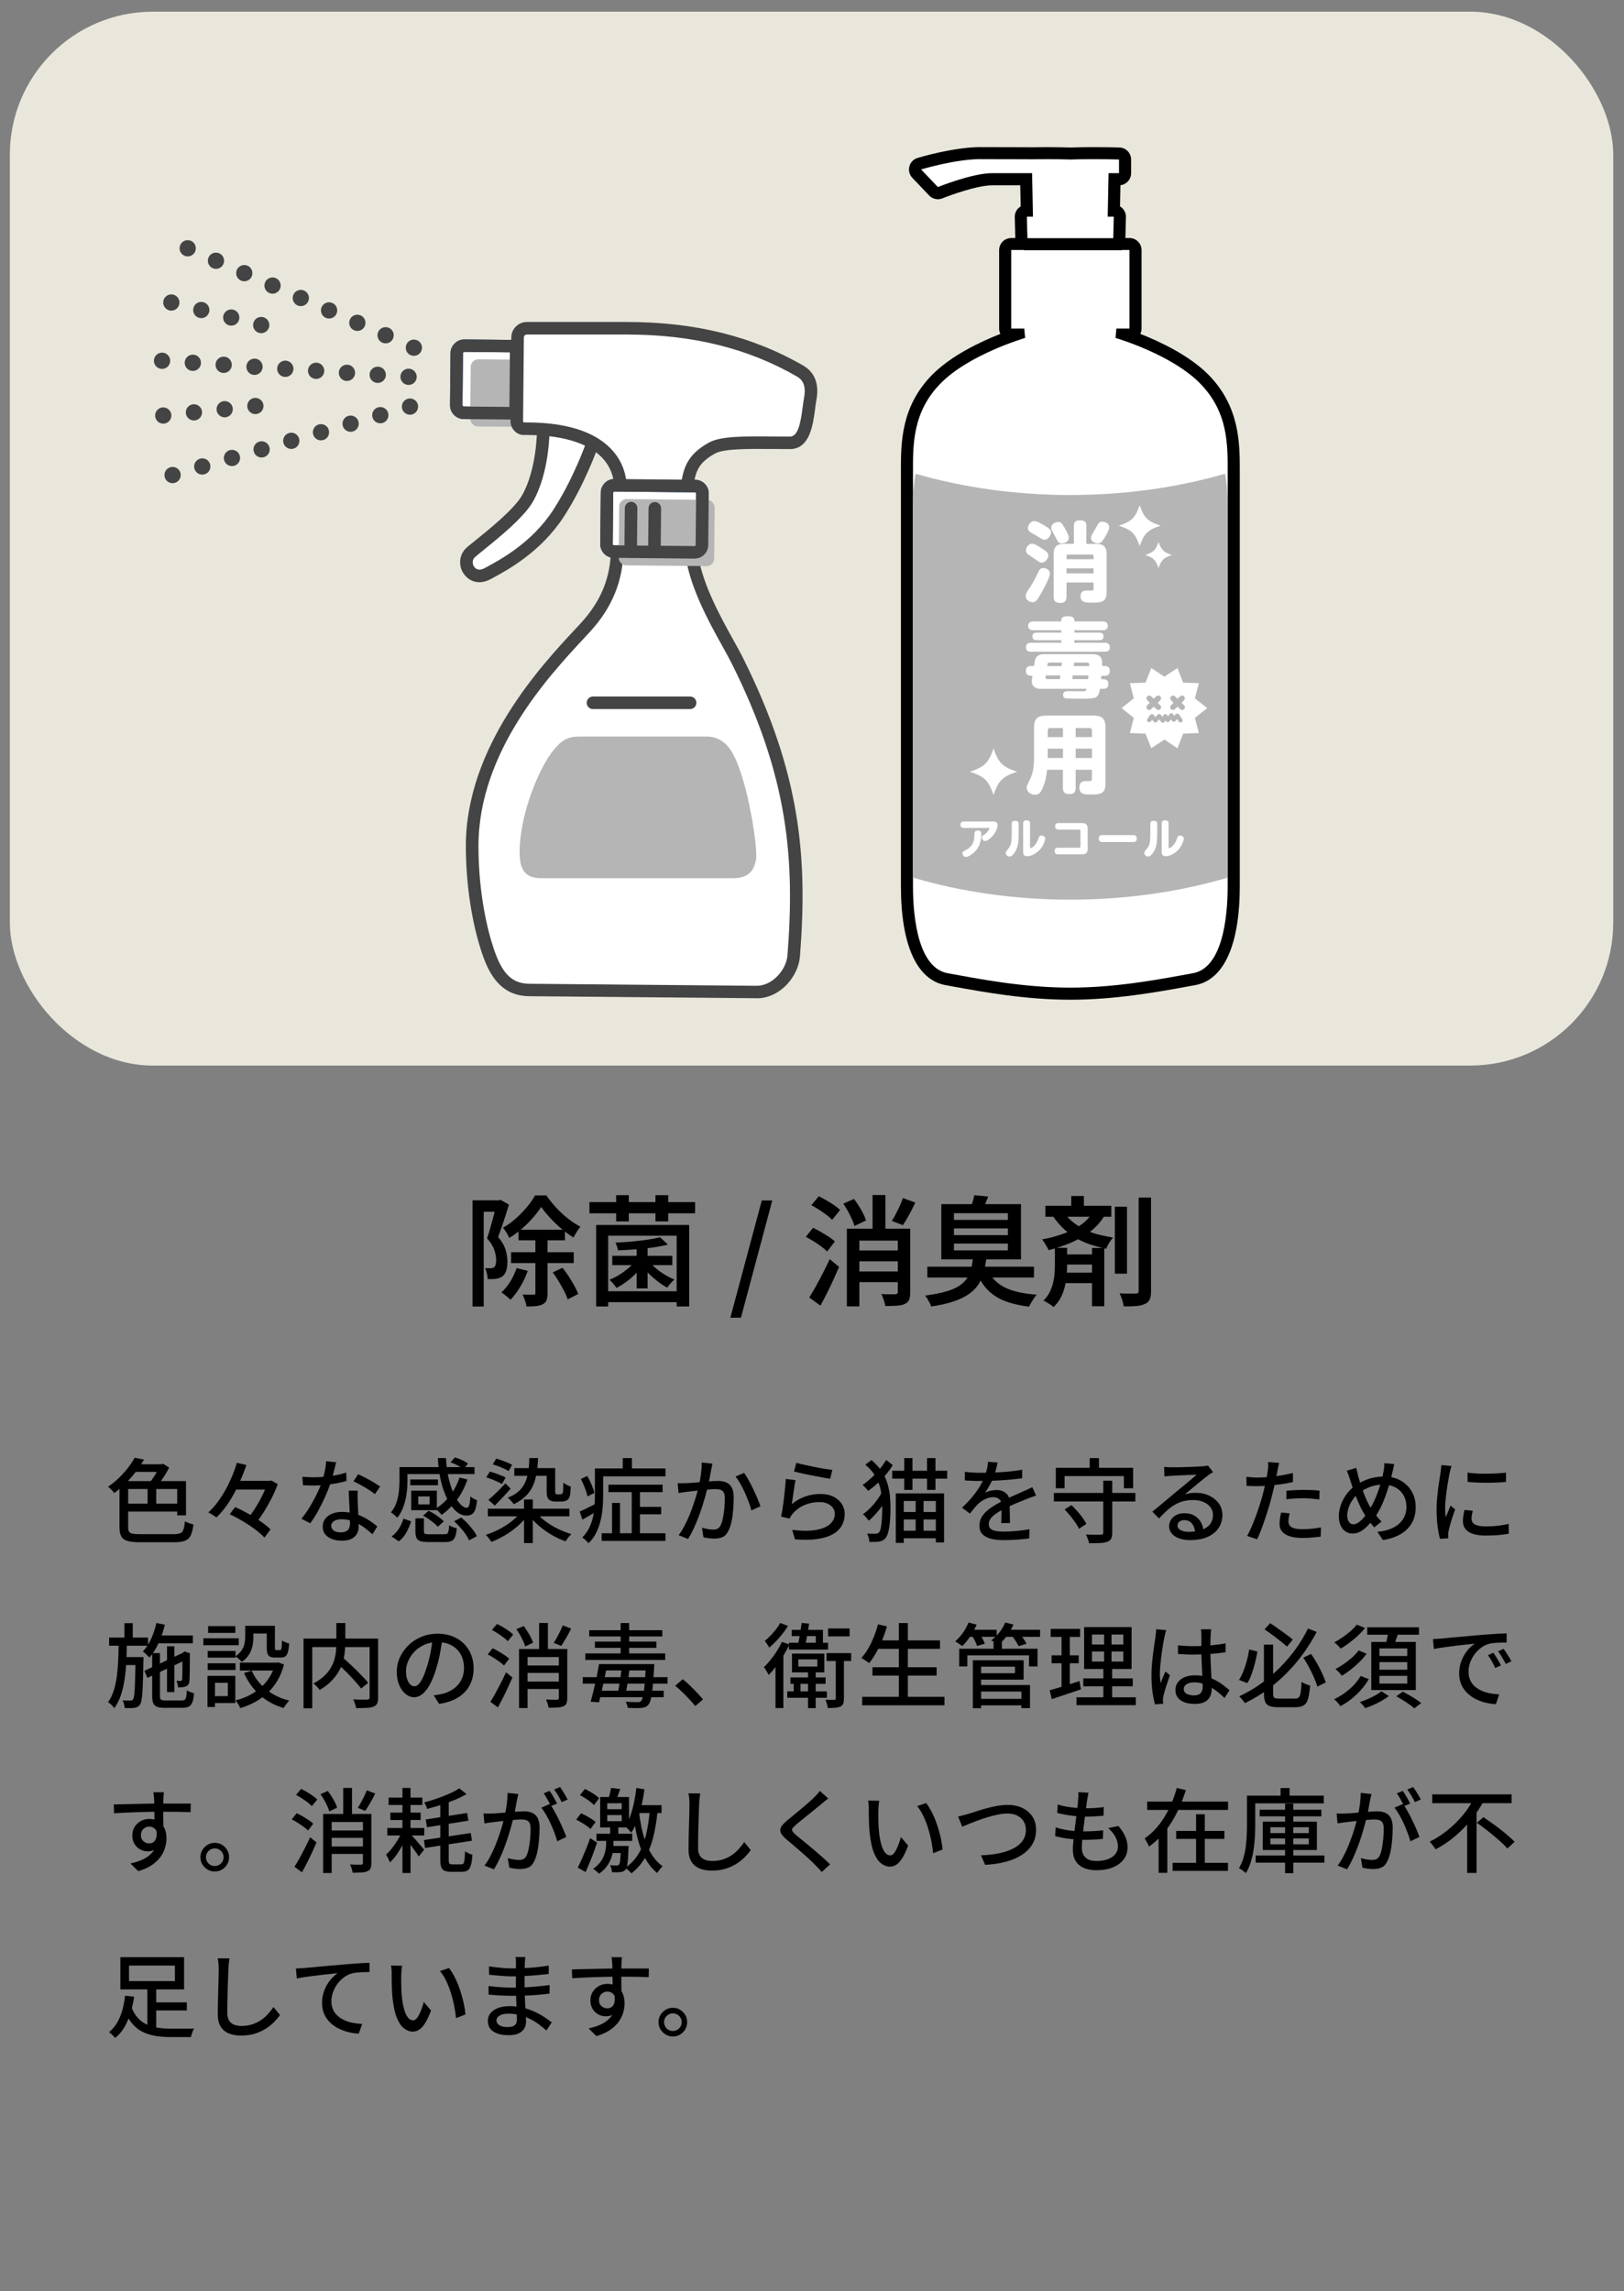 <?xml version="1.0" encoding="UTF-8"?>
<svg id="_レイヤー_1" data-name="レイヤー 1" xmlns="http://www.w3.org/2000/svg" width="354.5" height="500" viewBox="0 0 354.5 500">
  <rect x="0" y="0" width="354.5" height="500" fill="#808080" stroke="none"/>
  <defs>
    <style>
      .cls-1 {
        stroke: #b5b5b5;
        stroke-width: .83px;
      }

      .cls-1, .cls-2 {
        fill: #b5b5b5;
      }

      .cls-3 {
        fill: #e9e7db;
        isolation: isolate;
      }

      .cls-3, .cls-4, .cls-5, .cls-6, .cls-2, .cls-7 {
        stroke-width: 0px;
      }

      .cls-8 {
        fill: none;
        stroke: #000;
        stroke-linejoin: round;
        stroke-width: 2.63px;
      }

      .cls-5 {
        fill: #444;
      }

      .cls-6 {
        fill: #1c4b9f;
      }

      .cls-7 {
        fill: #fff;
      }
    </style>
  </defs>
  <g>
    <path class="cls-4" d="M29.38,318.14l2.06.4c-.49.83-1.06,1.67-1.69,2.52s-1.35,1.68-2.14,2.49-1.68,1.57-2.67,2.29c-.09-.15-.22-.31-.38-.48-.16-.17-.33-.34-.5-.5-.17-.16-.34-.29-.5-.38.92-.63,1.75-1.3,2.48-2.02.73-.72,1.38-1.45,1.95-2.19.57-.74,1.03-1.45,1.39-2.13ZM26.08,323.24h1.9v10.04c0,.43.06.75.18.97.12.22.37.37.74.45.37.08.92.12,1.64.12h7.36c.64,0,1.12-.07,1.45-.21.33-.14.56-.42.7-.83.14-.41.25-1.01.33-1.78.23.15.52.28.89.41.37.13.68.22.95.29-.12,1-.31,1.78-.57,2.35-.26.57-.67.96-1.24,1.19-.57.23-1.37.34-2.41.34h-7.38c-1.16,0-2.07-.09-2.73-.27-.66-.18-1.13-.51-1.4-.99-.27-.48-.41-1.16-.41-2.04v-10.04ZM27.02,323.24h13.58v7.48h-1.92v-5.76h-11.66v-1.72ZM27.1,328.16h12.18v1.72h-12.18v-1.72ZM29.48,319.56h6.22v1.66h-7.04l.82-1.66ZM32.22,323.94h1.88v5.08h-1.88v-5.08ZM34.84,319.56h.44l.36-.1,1.28.84c-.27.53-.58,1.08-.93,1.64-.35.56-.72,1.09-1.1,1.6-.38.51-.75.95-1.11,1.34-.09-.12-.21-.26-.36-.42-.15-.16-.29-.31-.44-.46-.15-.15-.29-.27-.42-.36.31-.33.61-.72.9-1.15.29-.43.56-.88.81-1.33.25-.45.44-.86.57-1.22v-.38Z"/>
    <path class="cls-4" d="M51.71,319.24l2.08.48c-.45,1.33-1,2.7-1.63,4.1-.63,1.4-1.36,2.73-2.18,4-.82,1.27-1.73,2.38-2.73,3.34-.15-.11-.33-.23-.54-.37-.21-.14-.43-.27-.65-.4-.22-.13-.42-.23-.59-.31.75-.68,1.44-1.45,2.08-2.32s1.22-1.78,1.75-2.75c.53-.97.99-1.94,1.4-2.93.41-.99.74-1.93,1.01-2.84ZM50.15,330.46l1.18-1.56c.68.31,1.39.65,2.12,1.04s1.45.8,2.15,1.24c.7.44,1.35.88,1.95,1.32.6.44,1.1.87,1.5,1.28l-1.32,1.78c-.37-.41-.85-.85-1.42-1.31-.57-.46-1.2-.92-1.89-1.37-.69-.45-1.4-.89-2.13-1.31-.73-.42-1.45-.79-2.14-1.11ZM50.87,323.18h8.32v1.9h-8.32v-1.9ZM58.39,323.18h.46l.36-.08,1.42.78c-.33.95-.76,1.94-1.28,2.97-.52,1.03-1.09,2.04-1.7,3.02-.61.98-1.23,1.86-1.86,2.65-.21-.17-.48-.37-.81-.59-.33-.22-.62-.4-.89-.53.44-.53.88-1.13,1.31-1.78.43-.65.84-1.33,1.23-2.03s.73-1.39,1.03-2.06c.3-.67.54-1.3.73-1.87v-.48Z"/>
    <path class="cls-4" d="M73.38,319.12c-.08.33-.18.75-.31,1.26-.13.51-.27,1.04-.42,1.6-.15.56-.31,1.1-.47,1.62-.32.96-.72,1.98-1.2,3.05s-1,2.12-1.56,3.13c-.56,1.01-1.13,1.9-1.7,2.66l-1.92-.98c.45-.55.9-1.16,1.34-1.83.44-.67.86-1.37,1.25-2.1.39-.73.75-1.43,1.07-2.12.32-.69.58-1.32.78-1.89.23-.67.43-1.42.62-2.26.19-.84.29-1.63.32-2.36l2.2.22ZM66,322.28c.4.04.82.07,1.27.09.45.02.87.03,1.27.03.77,0,1.56-.04,2.37-.11s1.61-.19,2.4-.34c.79-.15,1.55-.34,2.27-.57l.06,1.84c-.61.17-1.31.33-2.1.48-.79.15-1.61.27-2.46.36-.85.09-1.7.14-2.54.14-.37,0-.77,0-1.18-.02-.41-.01-.82-.03-1.22-.04l-.14-1.86ZM78.08,325.32c-.01.41-.02.81-.02,1.18s0,.76.02,1.16c.01.31.03.7.05,1.19.02.49.04,1,.07,1.55.03.55.05,1.07.07,1.56s.03.89.03,1.2c0,.56-.12,1.07-.37,1.54-.25.47-.64.84-1.17,1.12-.53.28-1.24.42-2.12.42-.77,0-1.48-.11-2.11-.34-.63-.23-1.14-.57-1.52-1.02s-.57-1.03-.57-1.72c0-.63.18-1.18.53-1.66.35-.48.84-.86,1.47-1.13.63-.27,1.35-.41,2.18-.41,1.15,0,2.2.16,3.16.49.96.33,1.82.73,2.59,1.22.77.49,1.43.98,1.99,1.47l-1.06,1.7c-.39-.35-.81-.71-1.28-1.09-.47-.38-.98-.73-1.55-1.06-.57-.33-1.18-.6-1.84-.81-.66-.21-1.36-.32-2.11-.32-.67,0-1.2.13-1.61.4s-.61.61-.61,1.02.18.77.53,1.04c.35.27.87.4,1.55.4.51,0,.91-.08,1.21-.25.3-.17.51-.4.63-.69.12-.29.18-.62.18-.98s-.01-.81-.03-1.4-.05-1.22-.08-1.9c-.03-.68-.07-1.36-.1-2.05-.03-.69-.06-1.3-.07-1.83h1.96ZM81.84,326.08c-.37-.31-.84-.64-1.4-.99-.56-.35-1.13-.69-1.72-1.02-.59-.33-1.11-.59-1.56-.79l1.02-1.54c.36.16.77.35,1.22.58.45.23.91.47,1.36.72.45.25.87.5,1.26.75.39.25.71.46.96.63l-1.14,1.66Z"/>
    <path class="cls-4" d="M87.2,320.18h1.74v3.04c0,.6-.03,1.24-.09,1.93-.06.69-.17,1.39-.33,2.11s-.39,1.42-.68,2.11c-.29.69-.67,1.31-1.12,1.87-.09-.12-.23-.26-.4-.41s-.35-.3-.53-.45c-.18-.15-.34-.25-.47-.3.57-.68.99-1.43,1.25-2.24s.43-1.62.51-2.43c.08-.81.12-1.55.12-2.23v-3ZM88.08,331.42l1.66.6c-.25.81-.59,1.61-1.01,2.39-.42.78-.98,1.44-1.67,1.97l-1.58-1.06c.65-.47,1.19-1.05,1.62-1.74s.75-1.41.98-2.16ZM88.08,320.18h15.5v1.52h-15.5v-1.52ZM89.56,322.88h6.04v1.26h-6.04v-1.26ZM89.76,325.32h5.6v4.26h-5.6v-1.26h4.02v-1.74h-4.02v-1.26ZM89.76,325.32h1.54v3.66h-1.54v-3.66ZM90.68,331.36h1.86v2.86c0,.27.07.44.22.51.15.07.47.11.98.11h3.24c.28,0,.49-.04.62-.13.13-.09.23-.27.3-.55.07-.28.11-.71.14-1.3.12.09.28.19.48.28.2.09.41.17.62.24.21.07.41.12.58.16-.08.8-.2,1.42-.37,1.85-.17.43-.42.73-.77.9-.35.17-.83.25-1.44.25h-3.58c-.77,0-1.37-.07-1.79-.2-.42-.13-.71-.37-.86-.71s-.23-.8-.23-1.39v-2.88ZM92.34,330.76l1.22-1.04c.41.19.83.41,1.24.68.41.27.81.54,1.18.82s.67.55.88.82l-1.3,1.16c-.21-.25-.5-.53-.85-.82-.35-.29-.74-.58-1.15-.87s-.82-.54-1.22-.75ZM100.3,322.46l1.74.42c-.56,1.65-1.33,3.14-2.31,4.45-.98,1.31-2.09,2.4-3.33,3.27-.09-.12-.22-.26-.38-.43s-.32-.33-.49-.5-.32-.3-.47-.39c1.21-.75,2.27-1.71,3.17-2.88.9-1.17,1.59-2.49,2.07-3.94ZM95.58,318.22h1.78c.05,1.47.23,2.85.52,4.16.29,1.31.66,2.46,1.11,3.47.45,1.01.93,1.79,1.44,2.36.51.57,1,.85,1.47.85.25-.01.43-.21.54-.59s.19-1.01.24-1.89c.19.16.42.32.7.48.28.16.53.27.76.34-.09.89-.23,1.58-.41,2.07s-.43.82-.74,1.01-.7.28-1.17.28c-.67,0-1.3-.22-1.89-.65-.59-.43-1.14-1.04-1.65-1.83-.51-.79-.95-1.71-1.34-2.76-.39-1.05-.7-2.2-.93-3.44-.23-1.24-.38-2.53-.43-3.86ZM98.36,319.14l.94-1.08c.51.15,1.03.35,1.57.6.54.25.97.51,1.29.76l-1,1.2c-.29-.25-.71-.52-1.25-.8-.54-.28-1.06-.51-1.55-.68ZM99.12,332l1.56-.82c.45.37.91.8,1.36,1.28.45.48.86.96,1.23,1.45.37.49.64.94.83,1.35l-1.72.9c-.16-.41-.41-.86-.75-1.35-.34-.49-.73-.98-1.17-1.47-.44-.49-.89-.94-1.34-1.34Z"/>
    <path class="cls-4" d="M113.67,330.04l1.5.64c-.59.84-1.31,1.63-2.17,2.38-.86.75-1.78,1.41-2.77,2-.99.59-1.97,1.07-2.96,1.44-.09-.15-.21-.32-.35-.51-.14-.19-.29-.38-.44-.56s-.3-.34-.45-.47c.97-.29,1.95-.69,2.92-1.2s1.87-1.08,2.7-1.72c.83-.64,1.5-1.31,2.02-2ZM106.15,322.42l.78-1.26c.37.09.78.22,1.21.37.43.15.85.31,1.24.47.39.16.72.31.99.46l-.8,1.42c-.25-.16-.57-.33-.96-.51-.39-.18-.8-.35-1.23-.52-.43-.17-.84-.31-1.23-.43ZM106.49,329.26h17.8v1.66h-17.8v-1.66ZM106.61,327.32c.52-.41,1.11-.95,1.78-1.6.67-.65,1.31-1.31,1.94-1.98l1.14,1.14c-.55.63-1.12,1.26-1.72,1.89-.6.63-1.18,1.24-1.74,1.81l-1.4-1.26ZM107.57,319.58l.74-1.24c.39.09.8.22,1.23.38s.85.32,1.26.49c.41.17.74.32.99.47l-.76,1.36c-.25-.16-.58-.33-.97-.51-.39-.18-.81-.35-1.25-.52-.44-.17-.85-.31-1.24-.43ZM115.53,318.22l1.92-.02c-.05,1.8-.26,3.34-.61,4.63-.35,1.29-.91,2.37-1.67,3.24-.76.87-1.77,1.61-3.02,2.21-.07-.12-.18-.27-.34-.46-.16-.19-.33-.37-.51-.55-.18-.18-.34-.32-.47-.41,1.2-.47,2.14-1.07,2.81-1.82.67-.75,1.16-1.68,1.45-2.81.29-1.13.44-2.46.44-4.01ZM112.27,320.4h8.08v1.68h-8.08v-1.68ZM114.39,327.24h1.92v9.52h-1.92v-9.52ZM116.99,330c.53.69,1.21,1.35,2.04,1.98.83.63,1.73,1.18,2.72,1.66.99.48,1.98.87,2.98,1.16-.13.12-.28.27-.45.46s-.32.38-.46.58-.26.38-.35.54c-1.01-.35-2.02-.81-3.02-1.39s-1.93-1.24-2.78-1.97c-.85-.73-1.59-1.52-2.2-2.36l1.52-.66ZM119.33,320.4h1.86v4.94c0,.4.03.63.1.68.07.07.18.1.34.1h.6c.08,0,.16,0,.24-.03.08-.02.15-.04.2-.07.04-.03.08-.08.13-.16.05-.08.08-.19.11-.34.01-.16.02-.41.03-.76s.02-.75.03-1.2c.19.17.44.34.76.5s.61.29.86.38c-.03.44-.06.87-.09,1.3-.03.43-.09.73-.17.92-.08.21-.18.39-.3.52-.12.13-.27.24-.44.32-.15.07-.33.12-.55.15-.22.03-.42.05-.61.05h-1.22c-.24,0-.49-.03-.74-.1-.25-.07-.47-.17-.64-.32-.17-.16-.3-.37-.38-.64s-.12-.71-.12-1.34v-4.9Z"/>
    <path class="cls-4" d="M126.54,329.88c.48-.2,1.04-.46,1.69-.79.65-.33,1.32-.66,2.01-1.01l.44,1.5c-.59.35-1.18.7-1.79,1.05s-1.19.69-1.75,1.01l-.6-1.76ZM126.8,322.78l1.38-.66c.35.57.67,1.21.96,1.9s.49,1.29.6,1.78l-1.5.78c-.05-.33-.16-.72-.31-1.15s-.33-.88-.52-1.34c-.19-.46-.4-.9-.61-1.31ZM129.86,320.48h1.8v6c0,.79-.04,1.64-.11,2.55-.07.91-.22,1.83-.44,2.76-.22.93-.54,1.82-.96,2.69s-.98,1.64-1.69,2.32c-.08-.12-.2-.26-.37-.43-.17-.17-.34-.33-.52-.49-.18-.16-.34-.27-.47-.34.64-.64,1.14-1.34,1.51-2.09.37-.75.64-1.53.82-2.33.18-.8.3-1.6.35-2.4.05-.8.08-1.55.08-2.26v-5.98ZM130.9,320.48h14.36v1.72h-14.36v-1.72ZM131.34,334.62h13.92v1.66h-13.92v-1.66ZM132.82,324.02h11.82v1.62h-11.82v-1.62ZM133.6,328h1.74v7.5h-1.74v-7.5ZM135.94,318.22h2v3.36h-2v-3.36ZM137.9,324.7h1.8v10.86h-1.8v-10.86ZM138.76,328.86h5.56v1.62h-5.56v-1.62Z"/>
    <path class="cls-4" d="M147.92,323.68c.33.01.66.02.97.02s.64,0,.97-.02c.32-.01.71-.04,1.18-.07s.97-.07,1.51-.12c.54-.05,1.08-.09,1.62-.14s1.04-.08,1.49-.11c.45-.03.82-.04,1.1-.04.65,0,1.23.1,1.74.31.51.21.91.57,1.21,1.09.3.52.45,1.25.45,2.18,0,.79-.03,1.64-.1,2.55-.07.91-.18,1.79-.35,2.62-.17.83-.4,1.53-.69,2.09-.32.69-.74,1.16-1.25,1.39s-1.12.35-1.83.35c-.37,0-.78-.03-1.22-.08-.44-.05-.83-.12-1.16-.2l-.32-2.08c.27.07.56.13.87.2.31.07.61.12.89.15s.51.05.68.05c.36,0,.68-.06.95-.19s.5-.38.69-.77c.2-.41.37-.95.5-1.6.13-.65.23-1.35.3-2.1.07-.75.1-1.47.1-2.16,0-.59-.08-1.02-.25-1.3-.17-.28-.4-.47-.71-.57-.31-.1-.67-.15-1.08-.15-.32,0-.76.02-1.31.07-.55.05-1.14.1-1.77.17s-1.21.13-1.74.19c-.53.06-.95.11-1.26.15-.25.03-.58.07-.97.12-.39.05-.73.11-1.01.16l-.2-2.16ZM155.52,319.42c-.04.2-.09.43-.14.68-.05.25-.1.49-.14.7-.05.27-.12.6-.19.99-.07.39-.15.8-.23,1.22-.08.42-.17.82-.26,1.21-.13.56-.3,1.21-.5,1.94-.2.73-.43,1.52-.69,2.35-.26.83-.55,1.68-.88,2.54-.33.86-.68,1.7-1.06,2.52-.38.82-.79,1.58-1.23,2.29l-2.06-.82c.47-.63.9-1.32,1.3-2.09.4-.77.77-1.56,1.1-2.38.33-.82.63-1.63.9-2.43s.5-1.54.69-2.23c.19-.69.34-1.28.45-1.77.19-.85.34-1.71.45-2.56.11-.85.16-1.65.15-2.4l2.34.24ZM162.42,321.44c.31.41.63.93.98,1.56s.69,1.29,1.03,2c.34.71.65,1.39.92,2.04s.49,1.21.65,1.68l-1.98.92c-.13-.53-.32-1.14-.57-1.81-.25-.67-.53-1.36-.84-2.05-.31-.69-.65-1.35-1-1.97s-.7-1.14-1.05-1.57l1.86-.8Z"/>
    <path class="cls-4" d="M173.65,323.04c-.07.31-.14.69-.21,1.16-.07.47-.15.95-.22,1.46-.07.51-.14.99-.21,1.45-.07.46-.12.84-.16,1.15.93-.76,1.92-1.32,2.97-1.68,1.05-.36,2.14-.54,3.27-.54s2.03.2,2.82.59,1.4.92,1.83,1.58c.43.66.65,1.39.65,2.19,0,.89-.2,1.72-.6,2.47-.4.75-1.03,1.39-1.9,1.9-.87.51-1.99.88-3.37,1.09s-3.04.24-4.99.08l-.6-2.06c2.05.25,3.77.26,5.15.02s2.42-.67,3.11-1.29,1.04-1.37,1.04-2.25c0-.49-.14-.93-.43-1.31-.29-.38-.68-.68-1.17-.9-.49-.22-1.06-.33-1.7-.33-1.23,0-2.35.22-3.37.67-1.02.45-1.86,1.07-2.53,1.87-.17.2-.31.38-.41.55-.1.17-.19.34-.27.51l-1.84-.44c.08-.37.16-.82.25-1.35.09-.53.17-1.09.25-1.7s.15-1.22.22-1.84c.07-.62.13-1.22.18-1.8.05-.58.09-1.09.12-1.53l2.12.28ZM173.83,319.24c.45.13,1.03.28,1.74.44s1.45.32,2.22.47,1.51.29,2.2.4,1.26.19,1.7.23l-.46,1.94c-.4-.05-.87-.13-1.42-.23-.55-.1-1.13-.21-1.76-.33-.63-.12-1.24-.24-1.85-.36s-1.16-.24-1.65-.36c-.49-.12-.9-.22-1.22-.3l.5-1.9Z"/>
    <path class="cls-4" d="M193.44,318.62l1.44,1.12c-.65,1.08-1.45,2.11-2.4,3.08-.95.97-1.94,1.83-2.98,2.56-.13-.19-.32-.41-.55-.67-.23-.26-.45-.47-.65-.63.67-.47,1.32-1,1.97-1.6.65-.6,1.24-1.23,1.78-1.89s1-1.32,1.39-1.97ZM192.6,325.42l1.4.84c-.31.67-.7,1.35-1.19,2.05-.49.7-1,1.36-1.55,1.98-.55.62-1.09,1.15-1.62,1.59-.16-.23-.36-.48-.59-.75s-.46-.5-.69-.67c.53-.36,1.07-.81,1.61-1.36.54-.55,1.04-1.14,1.51-1.78.47-.64.84-1.27,1.12-1.9ZM188.9,319.64l1.34-1c.92.79,1.65,1.59,2.2,2.42.55.83.96,1.67,1.23,2.54.27.87.46,1.75.56,2.66.1.91.15,1.84.15,2.8s-.03,1.83-.09,2.7c-.06.87-.17,1.64-.32,2.31-.15.67-.37,1.2-.65,1.59-.16.19-.34.34-.53.46-.19.12-.41.21-.65.26-.35.08-.72.12-1.13.13-.41,0-.82,0-1.25,0,0-.31-.04-.62-.13-.94s-.21-.61-.37-.88c.45.03.86.04,1.21.04s.63,0,.83-.02c.29-.04.5-.15.62-.34.17-.21.3-.58.39-1.11.09-.53.15-1.16.2-1.9s.07-1.52.07-2.35c0-1.19-.09-2.32-.26-3.4-.17-1.08-.52-2.11-1.04-3.1-.52-.99-1.31-1.94-2.38-2.86ZM194.76,320.98h12v1.72h-12v-1.72ZM195.54,325.92h10.54v10.7h-1.8v-9.04h-7v9.14h-1.74v-10.8ZM196.5,329.98h8.52v1.62h-8.52v-1.62ZM196.56,334.06h8.52v1.66h-8.52v-1.66ZM197.38,318.22h1.8v6.94h-1.8v-6.94ZM199.88,326.72h1.72v8.52h-1.72v-8.52ZM202.36,318.22h1.84v6.94h-1.84v-6.94Z"/>
    <path class="cls-4" d="M217.78,319.18c-.08.39-.19.86-.33,1.41-.14.55-.34,1.18-.61,1.87-.23.56-.5,1.13-.83,1.72-.33.59-.66,1.12-1.01,1.6.23-.13.49-.24.79-.33.3-.09.61-.15.92-.2s.6-.07.85-.07c.8,0,1.47.23,2.02.69.55.46.82,1.12.82,1.99v.98c0,.39,0,.79.02,1.22.01.43.02.85.03,1.26,0,.41,0,.77,0,1.08h-1.9c.01-.25.03-.55.04-.89s.02-.7.03-1.07c0-.37,0-.73,0-1.08v-.92c-.01-.6-.19-1.03-.54-1.3s-.75-.4-1.22-.4c-.6,0-1.2.14-1.79.42-.59.28-1.1.62-1.53,1.02-.28.28-.57.6-.87.96-.3.36-.62.75-.95,1.18l-1.72-1.28c.92-.87,1.7-1.69,2.34-2.48.64-.79,1.17-1.54,1.59-2.25.42-.71.75-1.39.99-2.03.21-.55.39-1.1.52-1.67.13-.57.21-1.1.24-1.59l2.08.16ZM210.62,321.2c.53.08,1.12.14,1.76.17.64.03,1.2.05,1.68.05.89,0,1.86-.02,2.9-.06s2.09-.11,3.15-.2c1.06-.09,2.06-.23,3.01-.4v1.86c-.71.09-1.46.18-2.26.26-.8.08-1.61.14-2.44.19-.83.05-1.62.08-2.38.1-.76.02-1.45.03-2.08.03-.28,0-.61,0-.99,0s-.77-.02-1.18-.05c-.41-.03-.8-.05-1.17-.06v-1.88ZM226.16,326.4c-.19.07-.4.14-.65.22-.25.08-.49.17-.73.26-.24.09-.46.18-.66.26-.68.27-1.47.59-2.37.96-.9.37-1.82.81-2.77,1.3-.64.33-1.19.67-1.66,1-.47.33-.83.68-1.09,1.04-.26.36-.39.75-.39,1.18,0,.35.08.63.24.84.16.21.38.38.67.49.29.11.63.19,1.04.24.41.05.86.07,1.37.07.8,0,1.71-.05,2.72-.14,1.01-.09,1.96-.22,2.84-.38l-.06,2.02c-.48.05-1.04.11-1.68.17-.64.06-1.3.11-1.97.14-.67.03-1.31.05-1.91.05-1,0-1.9-.09-2.7-.28-.8-.19-1.43-.51-1.9-.97-.47-.46-.7-1.1-.7-1.93,0-.65.15-1.24.45-1.77.3-.53.69-1,1.18-1.43.49-.43,1.03-.82,1.63-1.18.6-.36,1.19-.69,1.78-.98.63-.33,1.21-.62,1.75-.87.54-.25,1.05-.47,1.52-.67.47-.2.92-.4,1.33-.6.35-.15.67-.29.98-.43.31-.14.61-.29.92-.45l.82,1.84Z"/>
    <path class="cls-4" d="M230.05,325.82h17.78v1.86h-17.78v-1.86ZM230.47,320.34h16.88v4.46h-2.02v-2.66h-12.94v2.66h-1.92v-4.46ZM232.39,329.42l1.5-.94c.41.39.83.82,1.26,1.31.43.49.82.97,1.17,1.45.35.48.63.92.83,1.32l-1.62,1.08c-.17-.4-.43-.84-.77-1.33-.34-.49-.72-.98-1.13-1.49-.41-.51-.83-.97-1.24-1.4ZM240.83,323.14h1.96v11.34c0,.57-.08,1.01-.24,1.32s-.44.53-.84.68c-.41.15-.94.24-1.58.27-.64.03-1.44.05-2.4.05-.04-.27-.13-.58-.27-.95-.14-.37-.28-.68-.41-.95.47.01.92.02,1.37.03.45,0,.84,0,1.17,0,.33,0,.57,0,.7,0,.2,0,.34-.03.42-.1.08-.07.12-.19.12-.36v-11.32ZM237.87,318.22h2.02v3.4h-2.02v-3.4Z"/>
    <path class="cls-4" d="M254.12,320.14c.25.03.52.05.81.06.29.01.55.02.79.02.2,0,.52,0,.97,0,.45,0,.95-.02,1.52-.03.57-.01,1.13-.03,1.69-.05.56-.02,1.06-.04,1.51-.07.45-.03.78-.05.99-.06.36-.03.64-.05.83-.08.19-.03.34-.06.45-.1l1.1,1.44c-.2.13-.41.27-.62.4-.21.13-.43.29-.64.46-.25.19-.58.44-.99.77-.41.33-.84.69-1.31,1.08s-.93.78-1.38,1.15c-.45.37-.86.71-1.22,1,.4-.13.8-.22,1.2-.27.4-.05.8-.07,1.2-.07,1.11,0,2.1.21,2.98.64.88.43,1.57,1,2.08,1.72s.76,1.55.76,2.5c0,1.05-.28,1.99-.83,2.82-.55.83-1.35,1.47-2.4,1.94s-2.32.7-3.81.7c-.92,0-1.73-.13-2.42-.38-.69-.25-1.23-.61-1.61-1.07s-.57-.99-.57-1.59c0-.49.14-.96.41-1.39s.66-.78,1.16-1.04c.5-.26,1.08-.39,1.73-.39.91,0,1.66.18,2.27.55.61.37,1.07.85,1.4,1.45.33.6.5,1.25.53,1.96l-1.82.26c-.04-.8-.27-1.45-.69-1.96s-.98-.76-1.69-.76c-.43,0-.78.11-1.05.34s-.41.49-.41.8c0,.44.22.79.67,1.04.45.25,1.02.38,1.73.38,1.13,0,2.1-.14,2.9-.43.8-.29,1.41-.71,1.82-1.26.41-.55.62-1.22.62-2.01,0-.63-.19-1.19-.56-1.68-.37-.49-.89-.88-1.54-1.15s-1.4-.41-2.24-.41-1.53.09-2.19.27c-.66.18-1.28.44-1.85.78-.57.34-1.14.76-1.69,1.26-.55.5-1.12,1.07-1.71,1.71l-1.46-1.48c.4-.32.84-.68,1.32-1.08.48-.4.96-.8,1.45-1.21.49-.41.95-.79,1.38-1.16.43-.37.8-.67,1.09-.91.28-.23.62-.5,1.02-.83.4-.33.81-.67,1.24-1.03s.83-.7,1.22-1.03c.39-.33.71-.6.96-.83-.21.01-.51.03-.88.04-.37.01-.78.03-1.23.05-.45.02-.9.04-1.35.06-.45.02-.87.04-1.24.06-.37.02-.66.04-.86.05-.24.01-.49.03-.75.05-.26.02-.5.04-.73.07l-.06-2.06Z"/>
    <path class="cls-4" d="M274.51,322.46c.77,0,1.59-.04,2.46-.12.87-.08,1.75-.19,2.65-.34.9-.15,1.77-.33,2.61-.54v1.98c-.83.19-1.7.35-2.62.48-.92.13-1.82.24-2.7.31s-1.69.11-2.42.11c-.45,0-.87,0-1.25-.02-.38-.01-.76-.03-1.13-.06l-.04-1.96c.49.05.93.09,1.31.12.38.03.76.04,1.13.04ZM279.23,319.26c-.07.24-.14.54-.21.89-.07.35-.13.63-.17.83-.09.47-.2,1.02-.33,1.67-.13.65-.27,1.32-.44,2.03s-.34,1.39-.51,2.06c-.17.71-.39,1.47-.64,2.3-.25.83-.52,1.66-.81,2.51s-.57,1.65-.86,2.4c-.29.75-.57,1.42-.85,1.99l-2.18-.74c.29-.51.6-1.12.92-1.85s.63-1.51.94-2.34c.31-.83.59-1.66.86-2.49.27-.83.49-1.59.68-2.28.12-.47.24-.96.36-1.47.12-.51.23-1.01.34-1.49.11-.48.19-.93.26-1.35.07-.42.12-.77.16-1.05.05-.32.08-.65.09-.98,0-.33,0-.61-.01-.82l2.4.18ZM281.51,330.28c-.07.31-.13.61-.18.91-.05.3-.08.58-.08.83,0,.23.04.44.13.65.09.21.24.39.46.55.22.16.53.29.94.38.41.09.93.14,1.57.14s1.32-.04,2-.11c.68-.07,1.35-.17,2-.29l-.06,2.02c-.56.07-1.17.13-1.83.19-.66.06-1.37.09-2.13.09-1.63,0-2.87-.26-3.73-.78-.86-.52-1.29-1.27-1.29-2.26,0-.43.03-.85.1-1.27.07-.42.15-.83.24-1.23l1.86.18ZM280.81,325.34c.55-.05,1.15-.1,1.8-.13s1.3-.05,1.94-.05c.59,0,1.18.01,1.77.03.59.02,1.17.06,1.73.13l-.06,1.92c-.51-.07-1.05-.13-1.63-.18-.58-.05-1.17-.08-1.77-.08-.65,0-1.29.02-1.91.05-.62.03-1.24.09-1.87.17v-1.86Z"/>
    <path class="cls-4" d="M304.35,319.52c-.04.17-.08.37-.13.59-.05.22-.09.44-.14.65s-.09.39-.13.54c-.19.85-.41,1.74-.68,2.65-.27.91-.56,1.81-.89,2.7-.33.89-.68,1.72-1.07,2.49s-.79,1.45-1.22,2.04c-.56.73-1.1,1.36-1.61,1.88-.51.52-1.03.92-1.56,1.2s-1.1.42-1.71.42c-.52,0-1.01-.14-1.46-.43-.45-.29-.82-.71-1.09-1.28-.27-.57-.41-1.26-.41-2.07s.16-1.71.48-2.57c.32-.86.76-1.66,1.32-2.39.56-.73,1.21-1.34,1.96-1.82,1.01-.68,2.03-1.16,3.04-1.45,1.01-.29,2.04-.43,3.08-.43,1.33,0,2.52.28,3.56.85,1.04.57,1.86,1.35,2.45,2.36.59,1.01.89,2.18.89,3.51s-.3,2.54-.91,3.54c-.61,1-1.45,1.8-2.52,2.39s-2.32,1-3.73,1.21l-1.2-1.8c1.07-.09,2-.29,2.79-.6.79-.31,1.45-.7,1.98-1.19.53-.49.92-1.04,1.18-1.65s.39-1.27.39-1.98c0-.96-.21-1.81-.63-2.54s-1.01-1.31-1.78-1.72c-.77-.41-1.66-.62-2.67-.62s-1.95.16-2.8.48-1.65.75-2.4,1.3c-.53.4-1,.88-1.4,1.43-.4.55-.71,1.14-.92,1.76-.21.62-.32,1.22-.32,1.79s.12,1.03.36,1.38.56.52.96.52c.31,0,.61-.09.91-.26.3-.17.6-.41.9-.7.3-.29.59-.63.87-1,.28-.37.55-.76.8-1.16.36-.55.7-1.17,1.03-1.86.33-.69.63-1.43.9-2.2.27-.77.52-1.54.73-2.31s.37-1.48.48-2.15c.05-.24.09-.53.12-.86.03-.33.03-.61.02-.84l2.18.2ZM296.05,320.34c.07.29.14.6.21.91s.14.62.21.91c.15.52.32,1.09.52,1.7s.41,1.23.64,1.84c.23.61.46,1.18.7,1.7.24.52.47.97.68,1.34.35.56.74,1.14,1.19,1.74.45.6.9,1.13,1.37,1.58l-1.58,1.28c-.4-.45-.78-.91-1.13-1.37-.35-.46-.7-.98-1.05-1.57-.28-.43-.56-.93-.83-1.5s-.55-1.19-.82-1.86c-.27-.67-.53-1.35-.78-2.06-.25-.71-.47-1.39-.67-2.06-.11-.35-.22-.68-.34-1-.12-.32-.25-.63-.4-.94l2.08-.64Z"/>
    <path class="cls-4" d="M316.86,319.94c-.04.12-.09.28-.15.47-.06.19-.11.39-.16.58-.05.19-.08.35-.11.47-.07.33-.14.74-.23,1.21-.09.47-.17.99-.26,1.54-.09.55-.17,1.11-.24,1.68s-.13,1.12-.18,1.65c-.05.53-.07,1.02-.07,1.46,0,.35,0,.7.03,1.05.02.35.05.72.09,1.09.12-.27.24-.55.36-.85.12-.3.24-.6.36-.89.12-.29.23-.56.34-.8l1,.8c-.17.49-.36,1.04-.56,1.64-.2.6-.38,1.17-.53,1.71s-.26.98-.33,1.31c-.03.13-.05.29-.08.47-.03.18-.03.33-.02.45,0,.09,0,.21,0,.35,0,.14.02.27.03.39l-1.82.12c-.2-.69-.37-1.61-.52-2.74-.15-1.13-.22-2.37-.22-3.72,0-.75.03-1.5.1-2.27.07-.77.15-1.51.24-2.23.09-.72.19-1.38.29-1.98.1-.6.18-1.1.23-1.5.04-.25.08-.53.11-.82.03-.29.06-.57.07-.84l2.22.2ZM321.48,329.7c-.08.35-.14.66-.19.94-.05.28-.07.56-.07.84,0,.23.05.44.15.64.1.2.27.37.5.52.23.15.55.26.96.35.41.09.91.13,1.51.13.91,0,1.76-.04,2.55-.13.79-.09,1.6-.22,2.43-.41l.04,2.14c-.63.12-1.36.22-2.19.29-.83.07-1.79.11-2.87.11-1.69,0-2.94-.28-3.75-.83-.81-.55-1.21-1.32-1.21-2.29,0-.36.03-.74.08-1.13.05-.39.14-.84.26-1.33l1.8.16ZM320.34,321.38c.59.09,1.25.16,1.99.2.74.04,1.5.05,2.29.04.79-.01,1.54-.04,2.26-.08s1.34-.09,1.86-.16v2.04c-.57.05-1.22.1-1.94.13s-1.46.05-2.23.05-1.52-.02-2.25-.05-1.39-.08-1.96-.13l-.02-2.04Z"/>
    <path class="cls-4" d="M25.9,358.44h1.8c-.01,1.39-.05,2.76-.12,4.12-.07,1.36-.19,2.66-.38,3.91-.19,1.25-.46,2.4-.81,3.47-.35,1.07-.83,2.01-1.43,2.84-.15-.21-.35-.45-.62-.7-.27-.25-.52-.45-.76-.6.53-.72.95-1.57,1.25-2.54.3-.97.53-2.03.68-3.17s.25-2.33.3-3.57c.05-1.24.08-2.49.09-3.76ZM23.82,357.38h8.5v1.78h-8.5v-1.78ZM29.6,361.64h1.72v.48c0,.12,0,.22-.02.3-.03,1.65-.06,3.05-.09,4.19-.03,1.14-.08,2.07-.13,2.8-.05.73-.12,1.29-.2,1.7-.08.41-.19.7-.32.89-.17.24-.35.41-.54.51-.19.1-.41.17-.68.21-.24.04-.55.06-.92.06s-.77,0-1.2-.02c-.01-.25-.06-.54-.14-.86-.08-.32-.19-.59-.32-.82.37.03.71.04,1.02.05.31,0,.53,0,.66,0,.13.01.25,0,.34-.04s.18-.12.26-.24c.12-.15.21-.52.28-1.12.07-.6.12-1.52.16-2.76s.08-2.9.12-4.98v-.36ZM26.8,361.64h3.4v1.74h-3.4v-1.74ZM27.16,354.24h1.82v3.76h-1.82v-3.76ZM34.14,354.2l1.86.38c-.35,1.4-.81,2.73-1.38,3.99-.57,1.26-1.24,2.32-2,3.17-.09-.11-.23-.24-.4-.41-.17-.17-.35-.33-.53-.5-.18-.17-.35-.3-.51-.41.71-.73,1.31-1.65,1.81-2.75.5-1.1.88-2.26,1.15-3.47ZM31.52,364.64l8.76-4.1.66,1.54-8.76,4.1-.66-1.54ZM33.22,360.78h1.7v9.38c0,.4.07.66.22.77.15.11.48.17,1,.17h3.56c.28,0,.49-.05.64-.16.15-.11.25-.32.31-.64.06-.32.11-.79.15-1.42.2.15.45.28.75.4.3.12.57.21.81.28-.07.8-.18,1.43-.35,1.89-.17.46-.42.79-.76.98s-.82.29-1.43.29h-3.82c-.72,0-1.28-.07-1.69-.22-.41-.15-.69-.41-.85-.78-.16-.37-.24-.89-.24-1.56v-9.38ZM33.78,356.92h8.32v1.72h-8.32v-1.72ZM36.46,359.28h1.6v10h-1.6v-10ZM39.82,360.92h-.18l.38-.3.3-.22,1.18.44-.06.26c0,.72,0,1.4,0,2.03,0,.63-.01,1.2-.02,1.71,0,.51-.02.93-.03,1.28-.01.35-.03.59-.04.74-.03.35-.12.62-.27.81s-.36.33-.63.41c-.23.08-.48.13-.77.15-.29.02-.56.03-.81.03-.01-.23-.05-.48-.12-.75-.07-.27-.15-.5-.24-.69.16.01.33.02.5.02h.38c.11,0,.19-.02.25-.06s.1-.13.13-.26c0-.09,0-.29.02-.58.01-.29.02-.68.02-1.17s0-1.06.01-1.71c0-.65,0-1.37,0-2.14Z"/>
    <path class="cls-4" d="M44.39,357.54h7.72v1.52h-7.72v-1.52ZM45.29,365.74h1.64v6.8h-1.64v-6.8ZM45.33,360.3h6.08v1.46h-6.08v-1.46ZM45.33,363h6.08v1.46h-6.08v-1.46ZM45.43,354.88h5.94v1.48h-5.94v-1.48ZM46.21,365.74h5.16v5.94h-5.16v-1.52h3.52v-2.9h-3.52v-1.52ZM53.53,354.82h1.78v2.44c0,.6-.06,1.23-.19,1.89-.13.66-.37,1.3-.74,1.91s-.9,1.16-1.61,1.64c-.08-.12-.21-.26-.38-.42-.17-.16-.35-.32-.54-.47-.19-.15-.35-.26-.48-.33.63-.43,1.09-.88,1.4-1.36.31-.48.51-.97.61-1.46.1-.49.15-.97.15-1.44v-2.4ZM60.07,362.86h.36l.32-.06,1.24.46c-.35,1.32-.83,2.5-1.44,3.53s-1.34,1.94-2.17,2.71c-.83.77-1.75,1.43-2.75,1.97s-2.07.98-3.2,1.31c-.05-.17-.14-.36-.26-.57-.12-.21-.25-.41-.38-.61-.13-.2-.26-.37-.38-.5,1.03-.25,2-.61,2.92-1.07s1.76-1.02,2.52-1.68c.76-.66,1.41-1.42,1.96-2.29.55-.87.97-1.83,1.26-2.9v-.3ZM52.37,362.86h8.44v1.72h-8.44v-1.72ZM54.95,364.6c.69,1.59,1.75,2.95,3.16,4.1,1.41,1.15,3.09,1.96,5.04,2.44-.13.12-.28.28-.44.48-.16.2-.31.4-.45.6-.14.2-.26.38-.35.54-2.03-.6-3.76-1.55-5.21-2.85-1.45-1.3-2.59-2.9-3.43-4.79l1.68-.52ZM54.25,354.82h4.92v1.68h-4.92v-1.68ZM58.23,354.82h1.78v4.74c0,.24.02.39.06.46.04.07.13.1.28.1h.78c.11,0,.19-.05.24-.14.05-.09.09-.29.12-.6s.05-.77.06-1.38c.17.15.42.28.73.4s.59.21.83.28c-.04.8-.13,1.42-.26,1.87-.13.45-.32.76-.56.93-.24.17-.56.26-.96.26h-1.3c-.45,0-.81-.06-1.08-.19s-.45-.35-.56-.66c-.11-.31-.16-.75-.16-1.31v-4.76Z"/>
    <path class="cls-4" d="M66.26,357.6h15.26v1.86h-13.36v13.36h-1.9v-15.22ZM73.42,354.22h1.96v4.3c0,.65-.04,1.33-.12,2.04-.08.71-.23,1.43-.44,2.16s-.53,1.46-.95,2.17c-.42.71-.96,1.4-1.63,2.07s-1.49,1.29-2.46,1.86c-.08-.13-.2-.29-.36-.47s-.33-.36-.5-.53c-.17-.17-.34-.31-.5-.42.95-.51,1.73-1.05,2.34-1.63s1.1-1.18,1.46-1.8c.36-.62.63-1.25.8-1.88.17-.63.28-1.25.33-1.86.05-.61.07-1.18.07-1.73v-4.28ZM73.28,362.68l1.44-1.04c.47.43.97.89,1.51,1.38s1.07.99,1.58,1.5c.51.51.99,1,1.44,1.47.45.47.82.9,1.13,1.27l-1.56,1.24c-.28-.39-.64-.82-1.07-1.31-.43-.49-.9-.99-1.4-1.52-.5-.53-1.02-1.05-1.55-1.56-.53-.51-1.04-.99-1.52-1.43ZM80.68,357.6h1.86v12.88c0,.55-.07.97-.21,1.28-.14.31-.4.54-.79.7-.37.15-.88.24-1.51.27s-1.4.05-2.29.05c-.03-.17-.07-.38-.14-.61-.07-.23-.14-.46-.23-.69-.09-.23-.18-.43-.27-.6.44.01.87.03,1.29.04.42.01.79.02,1.11,0,.32,0,.55,0,.68,0,.19-.01.32-.05.39-.12s.11-.19.11-.36v-12.84Z"/>
    <path class="cls-4" d="M96.59,357.42c-.13,1.03-.3,2.11-.51,3.25-.21,1.14-.48,2.27-.83,3.39-.4,1.36-.85,2.51-1.35,3.45-.5.94-1.04,1.66-1.63,2.15-.59.49-1.21.74-1.86.74s-1.29-.23-1.86-.69-1.04-1.11-1.4-1.94c-.36-.83-.54-1.8-.54-2.91s.23-2.18.69-3.18,1.1-1.89,1.91-2.66,1.76-1.38,2.84-1.82c1.08-.44,2.25-.66,3.5-.66s2.28.19,3.25.58c.97.39,1.79.92,2.48,1.61.69.69,1.21,1.49,1.57,2.41.36.92.54,1.9.54,2.94,0,1.4-.29,2.64-.87,3.73-.58,1.09-1.43,1.97-2.55,2.66s-2.49,1.15-4.12,1.39l-1.18-1.88c.35-.04.67-.08.96-.13s.57-.1.82-.15c.64-.15,1.25-.37,1.83-.68s1.1-.7,1.55-1.17c.45-.47.81-1.03,1.07-1.67.26-.64.39-1.36.39-2.16s-.13-1.54-.38-2.23c-.25-.69-.63-1.28-1.12-1.79s-1.1-.9-1.82-1.19c-.72-.29-1.53-.43-2.44-.43-1.09,0-2.07.19-2.92.58-.85.39-1.58.9-2.17,1.53-.59.63-1.04,1.32-1.35,2.05s-.46,1.44-.46,2.12c0,.76.09,1.39.28,1.89s.42.87.7,1.11c.28.24.57.36.86.36s.59-.15.9-.45.62-.78.93-1.43.62-1.49.93-2.5c.31-.96.56-1.98.77-3.07.21-1.09.36-2.15.45-3.19l2.14.04Z"/>
    <path class="cls-4" d="M106.45,361.06l1.08-1.34c.41.19.85.41,1.31.68s.9.54,1.31.82.75.54,1,.78l-1.14,1.48c-.24-.24-.56-.51-.96-.8s-.83-.58-1.28-.87c-.45-.29-.89-.54-1.32-.75ZM107.04,371.4c.33-.51.7-1.12,1.09-1.83.39-.71.79-1.47,1.2-2.27.41-.8.78-1.58,1.13-2.34l1.4,1.14c-.31.71-.64,1.44-.99,2.2-.35.76-.72,1.51-1.09,2.24-.37.73-.74,1.43-1.1,2.08l-1.64-1.22ZM107.38,355.72l1.1-1.3c.41.19.85.41,1.3.68.45.27.88.54,1.27.82.39.28.72.55.97.8l-1.18,1.46c-.23-.25-.53-.53-.92-.82-.39-.29-.8-.59-1.25-.88-.45-.29-.88-.55-1.29-.76ZM112.72,355.56l1.6-.7c.27.36.54.76.82,1.2.28.44.53.87.74,1.29s.37.8.48,1.15l-1.72.82c-.09-.35-.24-.74-.44-1.17-.2-.43-.43-.88-.68-1.33-.25-.45-.52-.87-.8-1.26ZM113.3,359.88h9.58v1.76h-7.72v11.12h-1.86v-12.88ZM114.5,366.98h8.34v1.62h-8.34v-1.62ZM114.54,363.48h8.3v1.62h-8.3v-1.62ZM117.68,354.2h1.92v6.82h-1.92v-6.82ZM121.99,359.88h1.84v10.7c0,.48-.06.86-.17,1.15-.11.29-.34.5-.69.65-.33.15-.76.24-1.29.27s-1.17.05-1.93.05c-.03-.25-.1-.55-.21-.9s-.24-.65-.37-.9c.52.03,1.01.04,1.48.05.47,0,.78,0,.94,0,.27-.01.4-.14.4-.38v-10.68ZM122.83,354.72l1.84.7c-.33.68-.69,1.36-1.08,2.03-.39.67-.75,1.26-1.08,1.75l-1.64-.66c.23-.35.46-.74.7-1.17.24-.43.47-.88.7-1.35s.41-.9.56-1.3Z"/>
    <path class="cls-4" d="M127.2,366.02h18.52v1.42h-18.52v-1.42ZM127.76,360.84h17.44v1.42h-17.44v-1.42ZM128.62,355.78h15.96v1.36h-15.96v-1.36ZM130.76,363.18h1.82c-.13.67-.28,1.38-.43,2.13-.15.75-.31,1.5-.47,2.25-.16.75-.32,1.46-.48,2.14-.16.68-.31,1.28-.44,1.8l-1.84-.12c.16-.53.32-1.14.49-1.81.17-.67.33-1.38.5-2.11.17-.73.32-1.47.47-2.2.15-.73.27-1.43.38-2.08ZM129.86,358.26h13.42v1.36h-13.42v-1.36ZM130.54,368.98h14.34v1.42h-14.34v-1.42ZM131.74,363.18h9.82v1.38h-9.82v-1.38ZM135.72,363.74h1.76c-.08.64-.17,1.32-.27,2.03-.1.71-.2,1.41-.31,2.08-.11.67-.21,1.26-.32,1.75h-1.74c.11-.52.22-1.12.33-1.79.11-.67.22-1.36.32-2.07.1-.71.18-1.37.23-2ZM135.48,354.22h1.86v7.16h-1.86v-7.16ZM140.98,363.18h1.84c-.01.17-.02.32-.02.44s0,.22-.02.3c-.09,1.83-.2,3.29-.32,4.4-.12,1.11-.25,1.95-.4,2.53s-.33.98-.54,1.21c-.21.24-.45.41-.7.5-.25.09-.54.15-.86.18-.32.03-.75.04-1.28.03s-1.09-.02-1.66-.05c-.01-.2-.06-.43-.15-.69-.09-.26-.18-.48-.29-.65.56.04,1.08.07,1.55.08.47.01.81.02,1.01.02.37.01.63-.07.78-.24.17-.17.32-.53.45-1.08.13-.55.24-1.36.34-2.45.1-1.09.19-2.5.27-4.23v-.3Z"/>
    <path class="cls-4" d="M151.76,372.32c-.41-.51-.87-1.03-1.37-1.56s-1.01-1.05-1.52-1.54c-.51-.49-1-.93-1.47-1.32l1.64-1.44c.48.39.99.84,1.52,1.35.53.51,1.06,1.04,1.57,1.58.51.54.96,1.04,1.33,1.49l-1.7,1.44Z"/>
    <path class="cls-4" d="M170.68,358.32l1.66.58c-.39.79-.83,1.59-1.32,2.4s-1.02,1.58-1.57,2.31c-.55.73-1.1,1.37-1.65,1.93-.07-.13-.16-.31-.29-.52-.13-.21-.26-.43-.39-.65-.13-.22-.26-.39-.38-.51.73-.71,1.46-1.55,2.17-2.54.71-.99,1.3-1.99,1.77-3ZM170.3,354.2l1.72.64c-.52.84-1.15,1.69-1.89,2.54s-1.48,1.58-2.21,2.18c-.08-.13-.18-.29-.29-.47-.11-.18-.23-.36-.36-.54-.13-.18-.24-.32-.33-.43.41-.35.84-.74,1.27-1.18.43-.44.83-.9,1.2-1.38.37-.48.66-.93.89-1.36ZM169.28,362.28l1.7-1.72.02.02v12.18h-1.72v-10.48ZM171.86,369.12h8.64v1.4h-8.64v-1.4ZM172.22,358.52h8.54v1.48h-8.54v-1.48ZM172.54,366.08h7.68v1.4h-7.68v-1.4ZM172.82,355.7h6.82v3.68h-1.56v-2.32h-5.26v-1.36ZM172.88,360.88h7.06v4.1h-7.06v-4.1ZM173.26,366.62h1.48v3.14h-1.48v-3.14ZM175,354.2l1.62.14c-.08.56-.17,1.15-.28,1.76s-.21,1.21-.32,1.78c-.11.57-.21,1.08-.3,1.52h-1.64c.11-.45.22-.98.33-1.58.11-.6.22-1.22.32-1.85.1-.63.19-1.22.27-1.77ZM174.28,362.14v1.56h4.14v-1.56h-4.14ZM176.38,364.7h1.68v8.08h-1.68v-8.08ZM182.44,361.54h1.78v9.14c0,.47-.05.84-.15,1.11-.1.27-.3.49-.61.65-.29.13-.67.22-1.12.26s-1,.06-1.64.06c-.03-.25-.09-.55-.19-.89-.1-.34-.2-.64-.31-.91.43.01.82.02,1.19.02h.73c.12,0,.2-.02.25-.07.05-.05.07-.13.07-.25v-9.12ZM180.42,360.78h5.38v1.72h-5.38v-1.72ZM180.76,355.4h4.7v1.72h-4.7v-1.72Z"/>
    <path class="cls-4" d="M191.65,354.5l1.96.44c-.29,1.03-.64,2.04-1.05,3.03-.41.99-.85,1.91-1.33,2.76-.48.85-.98,1.59-1.5,2.23-.13-.11-.3-.23-.51-.37-.21-.14-.42-.28-.63-.42-.21-.14-.41-.25-.58-.33.55-.59,1.05-1.27,1.5-2.05.45-.78.86-1.62,1.23-2.53s.67-1.83.91-2.76ZM188.21,370.32h17.96v1.84h-17.96v-1.84ZM190.45,363.86h14v1.82h-14v-1.82ZM191.31,358h13.88v1.84h-13.88v-1.84ZM196.21,354.22h1.96v17.02h-1.96v-17.02Z"/>
    <path class="cls-4" d="M211.42,354.1l1.78.46c-.39.89-.86,1.76-1.43,2.59-.57.83-1.14,1.54-1.73,2.11-.11-.11-.26-.22-.45-.35-.19-.13-.39-.25-.58-.38-.19-.13-.36-.23-.51-.31.6-.51,1.16-1.13,1.68-1.86.52-.73.93-1.49,1.24-2.26ZM209.38,359.82h17.1v3.86h-1.86v-2.42h-13.46v2.42h-1.78v-3.86ZM211.18,355.68h6.38v1.54h-6.38v-1.54ZM212.12,356.86l1.62-.44c.25.35.5.74.73,1.17s.4.81.51,1.13l-1.7.5c-.09-.31-.25-.69-.47-1.14-.22-.45-.45-.86-.69-1.22ZM212.36,362.34h1.8v10.46h-1.8v-10.46ZM213.4,362.34h10.04v4.22h-10.04v-1.4h8.16v-1.42h-8.16v-1.4ZM213.48,367.74h11.36v5.04h-1.88v-3.62h-9.48v-1.42ZM213.48,370.76h10.2v1.42h-10.2v-1.42ZM219.42,354.1l1.8.44c-.36.85-.83,1.67-1.41,2.45-.58.78-1.18,1.43-1.81,1.95-.12-.09-.28-.2-.48-.32-.2-.12-.4-.24-.61-.35-.21-.11-.39-.2-.55-.27.65-.47,1.25-1.05,1.79-1.74s.96-1.41,1.27-2.16ZM216.88,358.32h1.82v2.32h-1.82v-2.32ZM219.1,355.68h7.94v1.54h-7.94v-1.54ZM220.8,356.9l1.66-.48c.31.35.62.74.93,1.17s.54.82.69,1.15l-1.72.52c-.15-.32-.37-.7-.66-1.15-.29-.45-.59-.85-.9-1.21Z"/>
    <path class="cls-4" d="M229.13,368.88c.56-.15,1.19-.33,1.9-.54s1.45-.45,2.24-.7c.79-.25,1.57-.51,2.36-.76l.32,1.8c-1.09.37-2.2.75-3.32,1.12-1.12.37-2.13.71-3.04,1.02l-.46-1.94ZM229.35,355.48h6.42v1.76h-6.42v-1.76ZM229.55,361.26h5.92v1.74h-5.92v-1.74ZM231.73,356.18h1.8v12.34l-1.8.32v-12.66ZM234.99,370.42h12.94v1.72h-12.94v-1.72ZM236.47,366.3h10.8v1.72h-10.8v-1.72ZM236.65,355.1h10.36v9.14h-10.36v-9.14ZM238.37,356.72v2.18h6.84v-2.18h-6.84ZM238.37,360.42v2.2h6.84v-2.2h-6.84ZM241.01,355.84h1.62v7.62h.14v7.74h-1.92v-7.74h.16v-7.62Z"/>
    <path class="cls-4" d="M254.57,355.76c-.04.11-.09.26-.14.46-.05.2-.1.4-.15.6s-.08.36-.11.48c-.07.32-.14.73-.23,1.23s-.17,1.05-.26,1.64c-.09.59-.17,1.2-.24,1.81s-.13,1.2-.18,1.76c-.05.56-.07,1.05-.07,1.48,0,.35.01.7.04,1.05.03.35.07.72.12,1.09.09-.28.2-.57.32-.87.12-.3.24-.6.37-.89.13-.29.24-.56.35-.8l1,.78c-.17.51-.36,1.05-.56,1.63-.2.58-.38,1.13-.53,1.65-.15.52-.27.95-.35,1.3-.03.13-.05.29-.07.47-.02.18-.03.33-.03.45.01.09.02.21.03.35,0,.14.02.27.03.39l-1.78.14c-.21-.71-.4-1.6-.55-2.69s-.23-2.31-.23-3.67c0-.75.03-1.52.1-2.33s.15-1.6.25-2.37c.1-.77.2-1.48.29-2.12.09-.64.17-1.16.24-1.56.03-.25.06-.53.09-.82.03-.29.06-.57.07-.84l2.18.2ZM264.39,355.58c-.03.2-.05.41-.07.62-.02.21-.04.42-.05.62-.01.23-.02.53-.03.9s-.01.78-.02,1.21c0,.43,0,.86,0,1.29,0,.84.02,1.65.05,2.42.03.77.07,1.51.11,2.2s.07,1.34.1,1.95c.03.61.04,1.16.04,1.65,0,.45-.06.89-.18,1.3-.12.41-.32.78-.6,1.1-.28.32-.66.57-1.13.75-.47.18-1.06.27-1.75.27-1.36,0-2.41-.27-3.16-.8s-1.12-1.28-1.12-2.24c0-.61.17-1.16.51-1.64.34-.48.83-.86,1.46-1.14.63-.28,1.4-.42,2.29-.42s1.71.1,2.44.29c.73.19,1.41.45,2.04.78.63.33,1.19.68,1.69,1.07s.96.76,1.37,1.12l-1.08,1.68c-.72-.69-1.44-1.29-2.15-1.8-.71-.51-1.44-.9-2.17-1.18-.73-.28-1.5-.42-2.3-.42-.68,0-1.23.13-1.65.4s-.63.61-.63,1.04c0,.47.21.82.62,1.05.41.23.94.35,1.58.35.49,0,.88-.08,1.16-.24.28-.16.48-.39.6-.7s.18-.67.18-1.08c0-.35-.01-.82-.04-1.41-.03-.59-.06-1.25-.1-1.96-.04-.71-.07-1.45-.1-2.2-.03-.75-.04-1.48-.04-2.17v-3.38c0-.17,0-.38-.03-.63-.02-.25-.05-.46-.09-.65h2.26ZM257.13,359.08c.57.05,1.14.1,1.71.13.57.03,1.15.05,1.75.05,1.2,0,2.4-.05,3.6-.16s2.31-.26,3.34-.46v1.94c-1.07.17-2.2.3-3.39.38s-2.38.13-3.57.14c-.59,0-1.16-.01-1.71-.04-.55-.03-1.12-.06-1.71-.1l-.02-1.88Z"/>
    <path class="cls-4" d="M272.68,359.98l1.8.46c-.13.76-.3,1.56-.51,2.41s-.45,1.66-.73,2.43c-.28.77-.59,1.45-.94,2.04l-1.84-.7c.37-.57.7-1.23.99-1.98.29-.75.54-1.52.75-2.33.21-.81.37-1.58.48-2.33ZM285.52,355.4l1.9.76c-.83,1.56-1.77,3.08-2.83,4.57-1.06,1.49-2.25,2.9-3.56,4.24-1.31,1.34-2.74,2.58-4.29,3.72-1.55,1.14-3.21,2.14-5,3.01-.09-.16-.21-.33-.36-.51s-.3-.36-.45-.54c-.15-.18-.3-.33-.43-.45,1.71-.79,3.32-1.73,4.83-2.82,1.51-1.09,2.91-2.29,4.19-3.59,1.28-1.3,2.43-2.66,3.44-4.09,1.01-1.43,1.87-2.86,2.56-4.3ZM275.9,358.92h2v10.62c0,.33.03.58.09.74.06.16.18.27.37.33.19.06.46.09.82.09h3.5c.37,0,.65-.09.84-.28s.32-.55.41-1.08.15-1.3.19-2.3c.16.11.35.22.57.33.22.11.45.21.68.29.23.08.44.15.61.2-.09,1.2-.24,2.14-.43,2.83s-.5,1.17-.93,1.46-1.03.43-1.8.43h-3.84c-.8,0-1.42-.09-1.87-.26-.45-.17-.76-.48-.94-.93s-.27-1.07-.27-1.87v-10.6ZM276.02,355.6l1.24-1.36c.56.36,1.15.76,1.76,1.2.61.44,1.2.87,1.77,1.28.57.41,1.04.78,1.41,1.1l-1.26,1.54c-.37-.35-.84-.74-1.4-1.18-.56-.44-1.15-.89-1.76-1.35-.61-.46-1.2-.87-1.76-1.23ZM284.5,361.76l1.7-.8c.45.64.89,1.33,1.31,2.08.42.75.79,1.48,1.12,2.2.33.72.58,1.37.77,1.94l-1.84.9c-.16-.57-.4-1.23-.72-1.96-.32-.73-.68-1.48-1.09-2.24-.41-.76-.82-1.47-1.25-2.12Z"/>
    <path class="cls-4" d="M297.01,365.76l1.78.7c-.47.81-1.03,1.59-1.68,2.32-.65.73-1.36,1.4-2.13,2.01-.77.61-1.56,1.13-2.39,1.57-.15-.23-.35-.49-.6-.78-.25-.29-.51-.54-.76-.74.76-.36,1.51-.8,2.24-1.32.73-.52,1.41-1.1,2.02-1.74.61-.64,1.12-1.31,1.52-2.02ZM296.17,354.56l1.8.74c-.47.59-1,1.15-1.59,1.7-.59.55-1.21,1.06-1.85,1.54-.64.48-1.27.9-1.88,1.26-.16-.21-.37-.45-.62-.71s-.51-.48-.78-.65c.57-.31,1.17-.67,1.78-1.09s1.2-.87,1.75-1.35c.55-.48,1.02-.96,1.39-1.44ZM296.57,360.18l1.76.74c-.47.61-1,1.22-1.6,1.81-.6.59-1.23,1.14-1.88,1.65s-1.3.95-1.94,1.34c-.16-.23-.37-.48-.63-.76-.26-.28-.52-.51-.77-.7.6-.32,1.22-.7,1.85-1.13.63-.43,1.23-.9,1.8-1.41s1.04-1.02,1.41-1.54ZM301.57,369.1l1.58,1.06c-.43.33-.93.67-1.51,1-.58.33-1.18.64-1.8.91-.62.27-1.22.51-1.81.71-.13-.19-.31-.41-.54-.66-.23-.25-.44-.47-.64-.66.57-.19,1.16-.41,1.76-.67.6-.26,1.16-.54,1.68-.84.52-.3.95-.58,1.28-.85ZM298.45,355.14h11.3v1.62h-11.3v-1.62ZM299.33,358.34h9.72v10.5h-9.72v-10.5ZM301.11,359.76v1.64h6.08v-1.64h-6.08ZM301.11,362.74v1.66h6.08v-1.66h-6.08ZM301.11,365.74v1.68h6.08v-1.68h-6.08ZM303.07,355.94l2.18.28c-.17.6-.36,1.2-.57,1.79-.21.59-.4,1.1-.59,1.51l-1.68-.32c.12-.47.25-1.01.38-1.62.13-.61.23-1.16.28-1.64ZM304.79,370.2l1.42-1.02c.44.23.91.49,1.42.78.51.29.99.59,1.45.89s.84.58,1.15.83l-1.5,1.14c-.28-.25-.64-.53-1.08-.84s-.91-.62-1.42-.94c-.51-.32-.99-.6-1.44-.84Z"/>
    <path class="cls-4" d="M312.8,357.7c.39-.01.74-.03,1.07-.05.33-.02.59-.04.79-.05.36-.04.84-.09,1.45-.15.61-.06,1.3-.12,2.07-.19s1.6-.14,2.48-.22c.88-.08,1.78-.16,2.7-.24.71-.05,1.4-.1,2.07-.15.67-.05,1.3-.09,1.89-.12.59-.03,1.11-.06,1.56-.07v2.02c-.37-.01-.8-.01-1.27,0-.47.01-.94.04-1.4.08s-.87.11-1.23.2c-.65.2-1.25.51-1.8.94-.55.43-1.02.92-1.41,1.48-.39.56-.69,1.15-.9,1.78-.21.63-.31,1.23-.31,1.82,0,.73.12,1.37.37,1.91s.59,1,1.03,1.38c.44.38.95.69,1.52.94s1.18.43,1.83.55,1.3.19,1.95.22l-.72,2.14c-.79-.04-1.57-.16-2.34-.35-.77-.19-1.5-.47-2.18-.82-.68-.35-1.28-.8-1.81-1.33-.53-.53-.94-1.15-1.24-1.84s-.45-1.48-.45-2.36c0-1.01.17-1.95.51-2.8.34-.85.77-1.6,1.29-2.23.52-.63,1.05-1.12,1.6-1.47-.4.04-.89.09-1.48.15-.59.06-1.22.13-1.89.21-.67.08-1.35.16-2.03.25-.68.09-1.32.18-1.93.27-.61.09-1.14.19-1.59.28l-.2-2.18ZM326,360.7c.16.23.34.5.54.83.2.33.4.66.6,1s.37.65.5.93l-1.24.56c-.24-.51-.49-.99-.75-1.46-.26-.47-.54-.91-.85-1.34l1.2-.52ZM328.22,359.84c.16.23.35.5.56.81.21.31.42.64.62.97.2.33.37.65.52.94l-1.22.58c-.27-.51-.53-.98-.8-1.43-.27-.45-.56-.89-.88-1.33l1.2-.54Z"/>
    <path class="cls-4" d="M24.84,393.8c.57-.01,1.22-.03,1.93-.04.71-.01,1.47-.03,2.27-.05.8-.02,1.6-.04,2.39-.06.79-.02,1.55-.03,2.27-.04.72,0,1.36,0,1.92,0h6.02l-.04,1.88c-.57-.03-1.35-.05-2.33-.07-.98-.02-2.21-.03-3.69-.03-.88,0-1.79,0-2.72.02-.93.01-1.87.04-2.81.07-.94.03-1.85.07-2.72.11-.87.04-1.68.09-2.43.14l-.06-1.92ZM35.48,399.64c0,.99-.13,1.8-.39,2.45-.26.65-.63,1.13-1.11,1.46s-1.06.49-1.74.49c-.41,0-.82-.07-1.21-.22-.39-.15-.75-.37-1.08-.67-.33-.3-.59-.67-.78-1.1s-.29-.93-.29-1.49c0-.71.17-1.33.51-1.87.34-.54.79-.96,1.36-1.27.57-.31,1.18-.46,1.85-.46.83,0,1.52.19,2.07.56s.97.88,1.25,1.51c.28.63.42,1.35.42,2.15,0,.65-.1,1.33-.3,2.03-.2.7-.53,1.38-1,2.03-.47.65-1.1,1.25-1.89,1.79s-1.78.98-2.97,1.33l-1.7-1.68c.89-.19,1.7-.44,2.42-.75.72-.31,1.34-.7,1.86-1.16.52-.46.92-1.01,1.21-1.64.29-.63.43-1.37.43-2.21s-.18-1.38-.53-1.74c-.35-.36-.78-.54-1.29-.54-.31,0-.6.07-.88.22-.28.15-.51.36-.68.64-.17.28-.26.62-.26,1.02,0,.56.18,1,.55,1.31.37.31.79.47,1.27.47.39,0,.72-.11.99-.33s.46-.57.57-1.04c.11-.47.08-1.08-.08-1.81l1.42.52ZM35.78,391.14c-.01.08-.03.22-.05.42s-.04.4-.05.6c-.01.2-.02.35-.02.44-.01.25-.02.6-.03,1.05,0,.45,0,.94,0,1.47s0,1.07,0,1.61.01,1.05.02,1.52c0,.47.01.87.01,1.19l-1.94-.8v-.91c0-.39,0-.84-.01-1.34s-.01-1-.02-1.49-.01-.95-.02-1.36-.02-.73-.03-.94c-.03-.32-.06-.62-.09-.9-.03-.28-.06-.47-.07-.56h2.3Z"/>
    <path class="cls-4" d="M46.88,402.18c.59,0,1.11.14,1.58.43.47.29.84.66,1.12,1.13.28.47.42.99.42,1.58s-.14,1.1-.42,1.57c-.28.47-.65.85-1.12,1.13s-.99.42-1.58.42-1.1-.14-1.57-.42c-.47-.28-.85-.66-1.14-1.13-.29-.47-.43-1-.43-1.57s.14-1.11.43-1.58c.29-.47.67-.84,1.14-1.13.47-.29,1-.43,1.57-.43ZM46.88,407.24c.53,0,.99-.19,1.36-.56.37-.37.56-.83.56-1.38,0-.35-.08-.66-.25-.95-.17-.29-.4-.52-.69-.69-.29-.17-.62-.26-.98-.26s-.67.09-.96.26c-.29.17-.53.4-.7.69-.17.29-.26.61-.26.97s.09.67.26.97c.17.3.4.53.69.7.29.17.61.25.97.25Z"/>
    <path class="cls-4" d="M63.68,397.06l1.08-1.34c.41.19.85.41,1.31.68s.9.54,1.31.82.75.54,1,.78l-1.14,1.48c-.24-.24-.56-.51-.96-.8-.4-.29-.83-.58-1.28-.87-.45-.29-.89-.54-1.32-.75ZM64.28,407.4c.33-.51.7-1.12,1.09-1.83.39-.71.79-1.47,1.2-2.27s.78-1.58,1.13-2.34l1.4,1.14c-.31.71-.64,1.44-.99,2.2-.35.76-.72,1.51-1.09,2.24-.37.73-.74,1.43-1.1,2.08l-1.64-1.22ZM64.62,391.72l1.1-1.3c.41.19.85.41,1.3.68.45.27.88.54,1.27.82.39.28.72.55.97.8l-1.18,1.46c-.23-.25-.53-.53-.92-.82-.39-.29-.8-.59-1.25-.88-.45-.29-.88-.55-1.29-.76ZM69.96,391.56l1.6-.7c.27.36.54.76.82,1.2.28.44.53.87.74,1.29.21.42.37.8.48,1.15l-1.72.82c-.09-.35-.24-.74-.44-1.17-.2-.43-.43-.88-.68-1.33-.25-.45-.52-.87-.8-1.26ZM70.54,395.88h9.58v1.76h-7.72v11.12h-1.86v-12.88ZM71.74,402.98h8.34v1.62h-8.34v-1.62ZM71.78,399.48h8.3v1.62h-8.3v-1.62ZM74.92,390.2h1.92v6.82h-1.92v-6.82ZM79.22,395.88h1.84v10.7c0,.48-.06.86-.17,1.15-.11.29-.34.5-.69.65-.33.15-.76.24-1.29.27-.53.03-1.17.05-1.93.05-.03-.25-.1-.55-.21-.9s-.24-.65-.37-.9c.52.03,1.01.04,1.48.05.47,0,.78,0,.94,0,.27-.01.4-.14.4-.38v-10.68ZM80.06,390.72l1.84.7c-.33.68-.69,1.36-1.08,2.03-.39.67-.75,1.26-1.08,1.75l-1.64-.66c.23-.35.46-.74.7-1.17.24-.43.47-.88.7-1.35.23-.47.41-.9.56-1.3Z"/>
    <path class="cls-4" d="M87.85,399.52l1.2.56c-.28.75-.63,1.52-1.05,2.33-.42.81-.88,1.56-1.37,2.27s-1,1.3-1.52,1.78c-.08-.25-.21-.55-.38-.88-.17-.33-.33-.61-.46-.84.45-.4.91-.89,1.36-1.47.45-.58.88-1.2,1.27-1.86.39-.66.71-1.29.95-1.89ZM84.55,398.94h8.06v1.64h-8.06v-1.64ZM84.83,392.3h7.36v1.62h-7.36v-1.62ZM85.21,395.58h6.62v1.62h-6.62v-1.62ZM87.85,390.2h1.76v18.56h-1.76v-18.56ZM89.45,400.12c.15.13.37.37.67.7.3.33.62.69.95,1.08s.64.74.92,1.07c.28.33.48.56.6.71l-1.2,1.48c-.15-.27-.35-.59-.62-.96-.27-.37-.55-.76-.85-1.17-.3-.41-.59-.79-.86-1.15-.27-.36-.5-.65-.67-.86l1.06-.9ZM92.53,401.58l10.24-1.54.24,1.68-10.22,1.58-.26-1.72ZM100.25,390.28l1.58,1.26c-.76.45-1.62.88-2.57,1.27s-1.95.75-2.98,1.08c-1.03.33-2.05.62-3.05.89-.04-.2-.12-.44-.25-.72s-.25-.51-.37-.7c.95-.25,1.9-.55,2.85-.88.95-.33,1.85-.69,2.69-1.06s1.54-.75,2.1-1.14ZM92.93,397.08l9.04-1.42.28,1.68-9.04,1.44-.28-1.7ZM96.11,393.28h1.84v12.58c0,.43.05.7.14.83.09.13.3.19.62.19h2c.21,0,.37-.08.47-.23s.17-.43.22-.84c.05-.41.08-1,.11-1.79.2.16.46.31.77.45s.6.24.85.31c-.07.93-.17,1.67-.32,2.21s-.37.93-.67,1.16-.72.35-1.27.35h-2.44c-.6,0-1.07-.08-1.41-.23s-.58-.43-.71-.82c-.13-.39-.2-.93-.2-1.61v-12.56Z"/>
    <path class="cls-4" d="M105.54,395.78c.33.01.65.02.96.02s.63,0,.98-.02c.31-.01.7-.04,1.17-.07s.98-.07,1.52-.12,1.08-.09,1.61-.14c.53-.05,1.03-.08,1.49-.11s.83-.04,1.11-.04c.64,0,1.22.1,1.73.31.51.21.92.57,1.22,1.09.3.52.45,1.25.45,2.18,0,.79-.04,1.64-.11,2.55s-.19,1.79-.36,2.62-.39,1.53-.67,2.09c-.32.69-.74,1.16-1.26,1.4-.52.24-1.13.36-1.82.36-.39,0-.8-.03-1.23-.09-.43-.06-.82-.13-1.15-.21l-.34-2.08c.28.08.57.15.88.21.31.06.6.11.88.14.28.03.51.05.7.05.35,0,.66-.06.94-.19.28-.13.51-.38.7-.75.2-.43.36-.97.49-1.62s.22-1.35.29-2.1c.07-.75.1-1.47.1-2.16,0-.59-.08-1.02-.24-1.3-.16-.28-.39-.47-.7-.57-.31-.1-.67-.15-1.1-.15-.32,0-.76.02-1.31.07-.55.05-1.14.1-1.76.17-.62.07-1.2.13-1.74.19-.54.06-.96.11-1.25.15-.25.03-.58.07-.97.12-.39.05-.73.11-1.01.16l-.2-2.16ZM113.14,391.52c-.05.2-.1.43-.15.68-.05.25-.1.49-.15.7-.04.27-.1.6-.18.99-.08.39-.16.8-.23,1.22s-.16.82-.25,1.21c-.13.56-.3,1.21-.5,1.94s-.43,1.52-.69,2.35c-.26.83-.55,1.68-.88,2.54-.33.86-.68,1.7-1.06,2.52-.38.82-.79,1.58-1.23,2.29l-2.06-.82c.47-.61.9-1.31,1.3-2.08s.77-1.57,1.1-2.39c.33-.82.63-1.63.9-2.43.27-.8.49-1.54.68-2.23s.33-1.28.44-1.77c.19-.85.34-1.71.45-2.56s.17-1.65.17-2.4l2.34.24ZM120.02,393.7c.31.41.64.93.99,1.55.35.62.7,1.28,1.03,1.97.33.69.64,1.36.92,2.01.28.65.5,1.2.66,1.67l-1.98.94c-.15-.53-.34-1.13-.59-1.8-.25-.67-.53-1.34-.84-2.03-.31-.69-.65-1.34-1-1.95-.35-.61-.7-1.13-1.05-1.54l1.86-.82ZM119.98,390.84c.17.24.36.53.56.86.2.33.39.67.58,1,.19.33.35.63.48.9l-1.32.56c-.12-.27-.27-.57-.46-.9s-.38-.67-.57-1c-.19-.33-.38-.63-.57-.88l1.3-.54ZM122.26,390c.17.25.37.55.58.88.21.33.42.66.61.99.19.33.35.61.47.85l-1.3.58c-.21-.43-.47-.9-.77-1.42-.3-.52-.6-.97-.89-1.34l1.3-.54Z"/>
    <path class="cls-4" d="M125.77,397.12l1.06-1.38c.37.15.76.33,1.16.55.4.22.78.45,1.14.68.36.23.65.46.88.67l-1.12,1.52c-.2-.21-.48-.44-.83-.69-.35-.25-.73-.49-1.13-.73-.4-.24-.79-.45-1.16-.62ZM126.11,407.58c.28-.52.58-1.14.89-1.85.31-.71.63-1.46.95-2.25.32-.79.61-1.56.88-2.32l1.5.98c-.24.71-.5,1.43-.77,2.18-.27.75-.56,1.48-.86,2.2s-.59,1.4-.87,2.04l-1.72-.98ZM126.59,391.78l1.08-1.36c.36.17.74.37,1.14.6.4.23.77.46,1.12.71.35.25.63.48.86.71l-1.14,1.5c-.2-.23-.47-.47-.82-.74-.35-.27-.72-.53-1.11-.78-.39-.25-.77-.47-1.13-.64ZM132.31,401.2h1.6v1.24c0,.45-.04.95-.11,1.5s-.22,1.11-.43,1.69c-.21.58-.53,1.15-.95,1.72s-.98,1.09-1.67,1.57c-.15-.16-.34-.35-.59-.56-.25-.21-.47-.39-.67-.52.63-.44,1.13-.9,1.5-1.39.37-.49.65-.97.84-1.46.19-.49.31-.95.38-1.4.07-.45.1-.85.1-1.21v-1.18ZM130.21,400.2h7.8v1.56h-7.8v-1.56ZM131.01,392.18h6.3v6.64h-6.3v-6.64ZM132.55,393.54v1.3h3.16v-1.3h-3.16ZM132.55,396.12v1.34h3.16v-1.34h-3.16ZM133.39,390.2l2,.24c-.17.51-.35,1-.54,1.49-.19.49-.35.91-.5,1.27l-1.62-.28c.12-.4.24-.85.37-1.36.13-.51.22-.96.29-1.36ZM132.77,402.86h3.48v1.54h-3.48v-1.54ZM135.55,402.86h1.66c0,.32,0,.53-.02.64-.04.96-.08,1.74-.13,2.35-.05.61-.11,1.08-.19,1.43s-.19.59-.32.74c-.15.17-.31.3-.48.38-.17.08-.37.13-.6.16-.2.03-.47.04-.81.05s-.7,0-1.07-.03c-.01-.23-.06-.49-.13-.78-.07-.29-.17-.54-.29-.74.32.04.61.06.87.07.26,0,.45,0,.57,0,.25,0,.43-.06.52-.18.07-.09.13-.27.18-.54.05-.27.1-.67.14-1.2s.07-1.23.1-2.1v-.26ZM133.19,398.62h1.78v2.36h-1.78v-2.36ZM141.85,395l1.7.14c-.2,2.13-.52,4.06-.95,5.78-.43,1.72-1.03,3.23-1.8,4.54s-1.76,2.43-2.97,3.38c-.08-.11-.2-.24-.37-.39s-.34-.31-.51-.46c-.17-.15-.33-.28-.46-.37,1.2-.81,2.16-1.83,2.89-3.04.73-1.21,1.28-2.62,1.66-4.22.38-1.6.65-3.39.81-5.36ZM138.91,390.2l1.76.3c-.16,1.21-.37,2.4-.63,3.56s-.58,2.25-.95,3.26c-.37,1.01-.81,1.91-1.3,2.68-.08-.12-.2-.27-.35-.44-.15-.17-.32-.35-.49-.53-.17-.18-.32-.32-.44-.43.43-.67.79-1.45,1.1-2.34.31-.89.57-1.86.79-2.89.22-1.03.39-2.09.51-3.17ZM139.45,395.14c.12,1.05.29,2.15.5,3.3.21,1.15.52,2.27.91,3.38.39,1.11.9,2.14,1.51,3.09.61.95,1.37,1.74,2.26,2.37-.11.12-.24.27-.39.44-.15.17-.3.35-.44.54-.14.19-.26.35-.35.5-.89-.72-1.65-1.59-2.26-2.6-.61-1.01-1.11-2.1-1.5-3.25-.39-1.15-.69-2.31-.91-3.48s-.39-2.26-.51-3.27l1.18-1.02ZM138.97,393.96h5.44v1.72h-5.44v-1.72Z"/>
    <path class="cls-4" d="M152.84,391.4c-.05.36-.1.74-.14,1.15-.04.41-.07.79-.08,1.15-.03.55-.05,1.22-.08,2.03-.03.81-.05,1.66-.08,2.56-.03.9-.05,1.79-.06,2.66-.01.87-.02,1.66-.02,2.35s.13,1.27.39,1.68c.26.41.62.71,1.09.89.47.18.99.27,1.56.27.88,0,1.67-.11,2.38-.34.71-.23,1.34-.53,1.91-.92.57-.39,1.08-.83,1.53-1.32.45-.49.86-1.01,1.22-1.54l1.42,1.74c-.33.48-.75.98-1.26,1.5-.51.52-1.11,1.01-1.81,1.46s-1.5.82-2.4,1.1c-.9.28-1.91.42-3.03.42-1.01,0-1.9-.15-2.66-.46-.76-.31-1.35-.8-1.78-1.48-.43-.68-.64-1.57-.64-2.68,0-.57,0-1.22.02-1.94.01-.72.03-1.46.05-2.23.02-.77.04-1.52.06-2.25.02-.73.04-1.41.05-2.02.01-.61.02-1.11.02-1.48,0-.43-.02-.84-.05-1.23s-.09-.76-.17-1.09l2.56.02Z"/>
    <path class="cls-4" d="M180.8,392.5c-.25.19-.52.4-.81.63-.29.23-.53.44-.73.61-.33.28-.74.61-1.22,1-.48.39-.98.79-1.51,1.22-.53.43-1.04.84-1.53,1.23-.49.39-.91.74-1.26,1.05-.37.32-.63.59-.76.8-.13.21-.13.42.01.63.14.21.4.48.79.83.35.28.76.61,1.23,1s.98.8,1.52,1.25c.54.45,1.09.91,1.65,1.39.56.48,1.1.95,1.62,1.42.52.47.99.91,1.4,1.32l-1.82,1.66c-.48-.55-.99-1.09-1.52-1.62-.33-.35-.75-.75-1.26-1.22-.51-.47-1.05-.95-1.63-1.46-.58-.51-1.16-1-1.73-1.49-.57-.49-1.09-.92-1.56-1.31-.64-.55-1.05-1.03-1.24-1.46-.19-.43-.16-.85.09-1.28.25-.43.68-.9,1.31-1.42.39-.32.84-.69,1.36-1.11.52-.42,1.06-.86,1.61-1.33.55-.47,1.08-.92,1.58-1.35.5-.43.92-.82,1.25-1.15.24-.24.49-.5.74-.77.25-.27.44-.52.56-.73l1.86,1.66Z"/>
    <path class="cls-4" d="M191.93,393c-.04.19-.07.41-.1.68-.03.27-.05.53-.07.8-.02.27-.03.49-.03.68,0,.41,0,.87,0,1.38s.02,1.02.03,1.55c.01.53.05,1.05.1,1.57.11,1.05.27,1.97.48,2.76.21.79.49,1.4.82,1.84.33.44.72.66,1.16.66.25,0,.49-.12.72-.36.23-.24.44-.56.64-.96s.38-.84.55-1.31c.17-.47.31-.93.43-1.37l1.58,1.86c-.43,1.13-.85,2.04-1.27,2.71-.42.67-.85,1.16-1.29,1.45s-.91.44-1.4.44c-.67,0-1.3-.23-1.91-.69-.61-.46-1.13-1.22-1.57-2.27-.44-1.05-.75-2.46-.94-4.22-.07-.59-.12-1.22-.15-1.9-.03-.68-.05-1.33-.06-1.94s0-1.12,0-1.52c0-.25,0-.56-.03-.93-.02-.37-.06-.68-.13-.95l2.44.04ZM202.17,393.5c.36.47.71,1.01,1.05,1.63s.65,1.29.93,2.01.53,1.45.75,2.2.4,1.49.55,2.22.25,1.43.3,2.08l-2.06.8c-.08-.87-.21-1.77-.4-2.72s-.43-1.88-.72-2.81c-.29-.93-.64-1.8-1.03-2.62-.39-.82-.84-1.53-1.35-2.13l1.98-.66Z"/>
    <path class="cls-4" d="M209.14,396.42c.36-.07.74-.15,1.15-.26.41-.11.8-.21,1.17-.32.4-.12.93-.29,1.59-.51.66-.22,1.39-.44,2.18-.66.79-.22,1.6-.4,2.43-.55.83-.15,1.61-.22,2.34-.22,1.15,0,2.18.21,3.11.64s1.67,1.05,2.22,1.86c.55.81.83,1.81.83,2.98,0,.95-.17,1.8-.52,2.56s-.85,1.44-1.5,2.04c-.65.6-1.44,1.11-2.35,1.53-.91.42-1.94.75-3.08,1s-2.36.4-3.67.47l-.9-2.08c1.33-.04,2.59-.17,3.76-.4,1.17-.23,2.21-.56,3.12-1,.91-.44,1.62-1,2.14-1.69.52-.69.78-1.5.78-2.45,0-.68-.15-1.29-.46-1.82s-.76-.96-1.37-1.28c-.61-.32-1.34-.48-2.19-.48-.63,0-1.31.08-2.05.23-.74.15-1.49.34-2.26.57s-1.51.47-2.22.74c-.71.27-1.36.52-1.94.75-.58.23-1.05.43-1.41.59l-.9-2.24Z"/>
    <path class="cls-4" d="M230.43,398.8c.68.23,1.38.41,2.1.54.72.13,1.44.22,2.15.27.71.05,1.39.07,2.03.07s1.33-.02,2.03-.06c.7-.04,1.39-.1,2.07-.18l-.06,1.88c-.61.07-1.23.12-1.84.15s-1.25.05-1.9.05c-1.2,0-2.39-.07-3.56-.21-1.17-.14-2.21-.34-3.12-.59l.1-1.92ZM230.89,393.82c.57.19,1.21.34,1.9.46s1.4.21,2.12.27c.72.06,1.39.09,2.02.09.77,0,1.5-.02,2.18-.07.68-.05,1.29-.11,1.84-.19l-.06,1.88c-.63.05-1.25.1-1.86.14s-1.33.06-2.16.06c-.61,0-1.28-.03-1.99-.1-.71-.07-1.42-.16-2.13-.29-.71-.13-1.36-.26-1.96-.41l.1-1.84ZM237.61,391.24c-.07.31-.12.59-.17.84-.05.25-.09.5-.13.74-.04.33-.1.77-.17,1.31-.07.54-.16,1.14-.25,1.81-.09.67-.18,1.35-.26,2.06-.08.71-.16,1.4-.24,2.07-.08.67-.14,1.29-.18,1.84-.04.55-.06,1-.06,1.35,0,.91.26,1.61.79,2.12.53.51,1.33.76,2.41.76.97,0,1.81-.13,2.51-.4.7-.27,1.24-.64,1.61-1.12.37-.48.56-1.03.56-1.66,0-.68-.18-1.36-.53-2.04-.35-.68-.88-1.33-1.59-1.96l2.22-.46c.67.79,1.17,1.55,1.5,2.29.33.74.5,1.54.5,2.41,0,.99-.28,1.85-.85,2.6s-1.36,1.33-2.37,1.74c-1.01.41-2.21.62-3.6.62-.97,0-1.85-.15-2.62-.46s-1.38-.79-1.83-1.46c-.45-.67-.67-1.55-.67-2.66,0-.41.03-.97.1-1.66s.15-1.45.25-2.28c.1-.83.21-1.67.32-2.53.11-.86.21-1.67.3-2.44s.15-1.42.19-1.97c.04-.4.06-.71.06-.94s-.01-.44-.04-.64l2.24.12Z"/>
    <path class="cls-4" d="M256.87,390.2l1.98.48c-.48,1.56-1.08,3.1-1.81,4.63-.73,1.53-1.6,2.95-2.63,4.26-1.03,1.31-2.23,2.46-3.6,3.43-.07-.19-.16-.39-.27-.6-.11-.21-.23-.43-.35-.65-.12-.22-.23-.4-.32-.55.91-.61,1.73-1.34,2.47-2.17.74-.83,1.4-1.74,1.98-2.71.58-.97,1.08-1.98,1.51-3.02s.77-2.07,1.04-3.1ZM250.41,393.18h17.66v1.82h-17.66v-1.82ZM252.91,398.52h1.9v10.2h-1.9v-10.2ZM255.97,406.54h12.08v1.76h-12.08v-1.76ZM256.75,399.58h10.52v1.74h-10.52v-1.74ZM261.09,395.94h1.9v11.54h-1.9v-11.54Z"/>
    <path class="cls-4" d="M272.2,391.88h1.8v6.38c0,.79-.02,1.64-.07,2.56s-.14,1.85-.28,2.8c-.14.95-.35,1.86-.62,2.75-.27.89-.63,1.7-1.07,2.43-.11-.12-.25-.25-.44-.39-.19-.14-.38-.28-.57-.41-.19-.13-.36-.23-.51-.28.41-.68.74-1.42.97-2.21.23-.79.41-1.61.52-2.46s.19-1.68.22-2.49c.03-.81.05-1.58.05-2.3v-6.38ZM273.1,391.88h15.86v1.68h-15.86v-1.68ZM274.1,404.94h15v1.56h-15v-1.56ZM274.98,394.96h13.46v1.44h-13.46v-1.44ZM275.64,397.56h11.82v6.18h-11.82v-6.18ZM277.3,398.78v1.28h8.4v-1.28h-8.4ZM277.3,401.22v1.28h8.4v-1.28h-8.4ZM279.54,390.22h1.96v2.68h-1.96v-2.68ZM280.52,393.64h1.8v15.16h-1.8v-15.16Z"/>
    <path class="cls-4" d="M291.77,395.78c.33.01.65.02.96.02s.63,0,.98-.02c.31-.01.7-.04,1.17-.07.47-.03.98-.07,1.52-.12s1.08-.09,1.61-.14c.53-.05,1.03-.08,1.49-.11s.83-.04,1.11-.04c.64,0,1.22.1,1.73.31.51.21.92.57,1.22,1.09.3.52.45,1.25.45,2.18,0,.79-.04,1.64-.11,2.55s-.19,1.79-.36,2.62-.39,1.53-.67,2.09c-.32.69-.74,1.16-1.26,1.4-.52.24-1.13.36-1.82.36-.39,0-.8-.03-1.23-.09-.43-.06-.82-.13-1.15-.21l-.34-2.08c.28.08.57.15.88.21.31.06.6.11.88.14.28.03.51.05.7.05.35,0,.66-.06.94-.19.28-.13.51-.38.7-.75.2-.43.36-.97.49-1.62s.22-1.35.29-2.1.1-1.47.1-2.16c0-.59-.08-1.02-.24-1.3s-.39-.47-.7-.57c-.31-.1-.67-.15-1.1-.15-.32,0-.76.02-1.31.07-.55.05-1.14.1-1.76.17-.62.07-1.2.13-1.74.19-.54.06-.96.11-1.25.15-.25.03-.58.07-.97.12-.39.05-.73.11-1.01.16l-.2-2.16ZM299.37,391.52c-.05.2-.1.43-.15.68-.05.25-.1.49-.15.7-.04.27-.1.6-.18.99s-.16.8-.23,1.22-.16.82-.25,1.21c-.13.56-.3,1.21-.5,1.94s-.43,1.52-.69,2.35c-.26.83-.55,1.68-.88,2.54-.33.86-.68,1.7-1.06,2.52-.38.82-.79,1.58-1.23,2.29l-2.06-.82c.47-.61.9-1.31,1.3-2.08.4-.77.77-1.57,1.1-2.39.33-.82.63-1.63.9-2.43.27-.8.49-1.54.68-2.23.19-.69.33-1.28.44-1.77.19-.85.34-1.71.45-2.56s.17-1.65.17-2.4l2.34.24ZM306.25,393.7c.31.41.64.93.99,1.55.35.62.7,1.28,1.03,1.97.33.69.64,1.36.92,2.01.28.65.5,1.2.66,1.67l-1.98.94c-.15-.53-.34-1.13-.59-1.8-.25-.67-.53-1.34-.84-2.03s-.65-1.34-1-1.95-.7-1.13-1.05-1.54l1.86-.82ZM306.21,390.84c.17.24.36.53.56.86.2.33.39.67.58,1,.19.33.35.63.48.9l-1.32.56c-.12-.27-.27-.57-.46-.9-.19-.33-.38-.67-.57-1s-.38-.63-.57-.88l1.3-.54ZM308.49,390c.17.25.37.55.58.88.21.33.42.66.61.99.19.33.35.61.47.85l-1.3.58c-.21-.43-.47-.9-.77-1.42-.3-.52-.6-.97-.89-1.34l1.3-.54Z"/>
    <path class="cls-4" d="M321.82,392.28l2.08.76c-.75,1.37-1.65,2.72-2.71,4.04-1.06,1.32-2.25,2.54-3.56,3.65s-2.73,2.07-4.25,2.87c-.09-.16-.22-.34-.38-.55s-.32-.41-.47-.62c-.15-.21-.3-.38-.45-.51,1.09-.53,2.13-1.16,3.1-1.88.97-.72,1.88-1.5,2.73-2.35.85-.85,1.6-1.73,2.26-2.65.66-.92,1.21-1.84,1.65-2.76ZM312.64,391.6h17.32v1.92h-17.32v-1.92ZM320.26,396.64l2.06-2.04v14.14h-2.06v-12.1ZM322.38,397.8l1.44-1.22c.57.39,1.18.81,1.81,1.26.63.45,1.26.92,1.89,1.41.63.49,1.21.96,1.75,1.43s.99.89,1.35,1.28l-1.58,1.46c-.33-.4-.76-.84-1.28-1.31-.52-.47-1.08-.96-1.69-1.47-.61-.51-1.23-1-1.86-1.49-.63-.49-1.24-.94-1.83-1.35Z"/>
    <path class="cls-4" d="M27.3,435.54l1.98.22c-.16,1.11-.4,2.22-.73,3.35-.33,1.13-.77,2.18-1.32,3.17-.55.99-1.25,1.81-2.09,2.48-.11-.13-.24-.28-.4-.44-.16-.16-.32-.32-.49-.47-.17-.15-.32-.28-.45-.37.76-.6,1.38-1.34,1.86-2.21s.85-1.81,1.11-2.82c.26-1.01.44-1.98.53-2.91ZM26.28,427.14h13.9v7.02h-13.9v-7.02ZM28.68,437.98c.36.99.83,1.79,1.41,2.42.58.63,1.24,1.11,1.99,1.45.75.34,1.57.57,2.48.7s1.87.19,2.88.19h2.98c.41,0,.79,0,1.13,0,.34,0,.61-.02.81-.03-.09.15-.19.33-.28.56-.09.23-.17.45-.24.68s-.12.43-.16.62h-4.34c-1.23,0-2.36-.08-3.39-.25-1.03-.17-1.98-.46-2.83-.89-.85-.43-1.61-1.03-2.28-1.82-.67-.79-1.23-1.79-1.7-3.02l1.54-.6ZM28.16,428.96v3.4h10.02v-3.4h-10.02ZM32.16,433.68h1.94v9.92l-1.94-.64v-9.28ZM33,437h7.78v1.76h-7.78v-1.76Z"/>
    <path class="cls-4" d="M50.08,427.4c-.05.36-.1.74-.14,1.15-.04.41-.07.79-.08,1.15-.03.55-.05,1.22-.08,2.03s-.05,1.66-.08,2.56c-.03.9-.05,1.79-.06,2.66-.01.87-.02,1.66-.02,2.35s.13,1.27.39,1.68c.26.41.62.71,1.09.89.47.18.99.27,1.56.27.88,0,1.67-.11,2.38-.34.71-.23,1.34-.53,1.91-.92.57-.39,1.08-.83,1.53-1.32.45-.49.86-1.01,1.22-1.54l1.42,1.74c-.33.48-.75.98-1.26,1.5-.51.52-1.11,1.01-1.81,1.46-.7.45-1.5.82-2.4,1.1-.9.28-1.91.42-3.03.42-1.01,0-1.9-.15-2.66-.46-.76-.31-1.35-.8-1.78-1.48-.43-.68-.64-1.57-.64-2.68,0-.57,0-1.22.02-1.94.01-.72.03-1.46.05-2.23.02-.77.04-1.52.06-2.25.02-.73.04-1.41.05-2.02.01-.61.02-1.11.02-1.48,0-.43-.02-.84-.05-1.23s-.09-.76-.17-1.09l2.56.02Z"/>
    <path class="cls-4" d="M64.58,429.6c.39-.01.75-.03,1.08-.05.33-.02.59-.04.78-.05.36-.03.84-.07,1.45-.13.61-.06,1.3-.13,2.07-.2.77-.07,1.6-.15,2.48-.22.88-.07,1.78-.15,2.7-.23.72-.07,1.41-.12,2.08-.17.67-.05,1.29-.09,1.88-.12.59-.03,1.11-.06,1.56-.07v2.02c-.36,0-.78,0-1.25.02-.47.01-.94.04-1.41.08s-.87.11-1.22.2c-.67.2-1.27.51-1.82.94-.55.43-1.01.92-1.4,1.48s-.69,1.15-.9,1.77c-.21.62-.32,1.23-.32,1.83,0,.72.13,1.35.38,1.9.25.55.6,1.01,1.04,1.39.44.38.94.69,1.51.94.57.25,1.17.43,1.82.55s1.3.19,1.97.22l-.74,2.12c-.79-.03-1.56-.14-2.33-.34-.77-.2-1.49-.48-2.18-.83-.69-.35-1.29-.79-1.82-1.32s-.94-1.14-1.24-1.83-.45-1.49-.45-2.38c0-1,.17-1.93.51-2.78s.77-1.6,1.3-2.23c.53-.63,1.06-1.13,1.59-1.49-.4.05-.89.11-1.48.17-.59.06-1.22.13-1.89.2-.67.07-1.35.15-2.03.24-.68.09-1.32.18-1.93.27-.61.09-1.13.19-1.57.3l-.22-2.2Z"/>
    <path class="cls-4" d="M87.78,429c-.04.19-.07.41-.1.68s-.05.53-.07.8c-.02.27-.03.49-.03.68,0,.41,0,.87,0,1.38s.02,1.02.03,1.55c.01.53.05,1.05.1,1.57.11,1.05.27,1.97.48,2.76.21.79.49,1.4.82,1.84.33.44.72.66,1.16.66.25,0,.49-.12.72-.36s.44-.56.64-.96.38-.84.55-1.31c.17-.47.31-.93.43-1.37l1.58,1.86c-.43,1.13-.85,2.04-1.27,2.71-.42.67-.85,1.16-1.29,1.45-.44.29-.91.44-1.4.44-.67,0-1.3-.23-1.91-.69s-1.13-1.22-1.57-2.27c-.44-1.05-.75-2.46-.94-4.22-.07-.59-.12-1.22-.15-1.9-.03-.68-.05-1.33-.06-1.94s0-1.12,0-1.52c0-.25,0-.56-.03-.93-.02-.37-.06-.68-.13-.95l2.44.04ZM98.02,429.5c.36.47.71,1.01,1.05,1.63.34.62.65,1.29.93,2.01.28.72.53,1.45.75,2.2.22.75.4,1.49.55,2.22s.25,1.43.3,2.08l-2.06.8c-.08-.87-.21-1.77-.4-2.72s-.43-1.88-.72-2.81c-.29-.93-.64-1.8-1.03-2.62-.39-.82-.84-1.53-1.35-2.13l1.98-.66Z"/>
    <path class="cls-4" d="M114.66,427.1c-.01.19-.03.39-.05.61-.02.22-.04.47-.05.75-.01.23-.02.55-.03.98s-.01.9-.02,1.41c0,.51,0,1.03,0,1.54v1.41c0,.61.02,1.28.05,1.99.03.71.07,1.42.11,2.11s.08,1.33.11,1.92c.03.59.05,1.07.05,1.44,0,.51-.13.98-.38,1.42-.25.44-.65.8-1.2,1.07-.55.27-1.26.41-2.14.41-1.51,0-2.65-.27-3.44-.81-.79-.54-1.18-1.31-1.18-2.31,0-.64.19-1.2.57-1.68.38-.48.93-.86,1.64-1.13.71-.27,1.56-.41,2.55-.41,1.07,0,2.07.12,3.01.36.94.24,1.8.55,2.58.92.78.37,1.47.76,2.07,1.17.6.41,1.11.77,1.52,1.09l-1.16,1.78c-.47-.43-.99-.86-1.58-1.3-.59-.44-1.23-.84-1.94-1.2-.71-.36-1.46-.65-2.25-.86-.79-.21-1.63-.32-2.51-.32s-1.5.14-1.95.43c-.45.29-.67.63-.67,1.03,0,.28.09.53.27.75.18.22.45.39.81.52.36.13.83.19,1.4.19.37,0,.71-.05,1.01-.14.3-.09.54-.26.71-.49s.26-.56.26-.99c0-.35-.01-.81-.04-1.4-.03-.59-.05-1.22-.07-1.91-.02-.69-.04-1.35-.07-2-.03-.65-.04-1.2-.04-1.65s0-.95,0-1.45.01-.99.01-1.48v-2.51c0-.17,0-.39-.02-.65-.01-.26-.04-.46-.08-.61h2.14ZM106.64,433.42c.33.05.72.1,1.16.15.44.05.89.08,1.36.11.47.03.91.05,1.33.07.42.02.78.03,1.09.03,1.08,0,2.1-.02,3.05-.07s1.87-.11,2.76-.2,1.75-.18,2.59-.29l-.02,1.86c-.68.09-1.35.17-2,.23s-1.31.11-1.97.15c-.66.04-1.35.07-2.08.08-.73.01-1.52.02-2.37.02-.41,0-.91,0-1.5-.03-.59-.02-1.18-.05-1.78-.09s-1.13-.09-1.6-.14l-.02-1.88ZM106.74,429.14c.33.05.72.11,1.17.16.45.05.91.1,1.38.15.47.05.92.08,1.35.1.43.02.8.03,1.12.03,1.32,0,2.65-.05,3.98-.14,1.33-.09,2.68-.25,4.04-.48v1.84c-.72.08-1.52.16-2.4.24-.88.08-1.8.15-2.75.2-.95.05-1.9.08-2.85.08-.44,0-.97-.02-1.59-.06s-1.24-.09-1.85-.14c-.61-.05-1.14-.11-1.58-.16l-.02-1.82Z"/>
    <path class="cls-4" d="M124.84,429.8c.57-.01,1.22-.03,1.93-.04s1.47-.03,2.27-.05c.8-.02,1.6-.04,2.39-.06.79-.02,1.55-.03,2.27-.04.72,0,1.36,0,1.92,0h6.02l-.04,1.88c-.57-.03-1.35-.05-2.33-.07-.98-.02-2.21-.03-3.69-.03-.88,0-1.79,0-2.72.02-.93.01-1.87.04-2.81.07s-1.85.07-2.72.11c-.87.04-1.68.09-2.43.14l-.06-1.92ZM135.48,435.64c0,.99-.13,1.8-.39,2.45s-.63,1.13-1.11,1.46c-.48.33-1.06.49-1.74.49-.41,0-.82-.07-1.21-.22-.39-.15-.75-.37-1.08-.67-.33-.3-.59-.67-.78-1.1s-.29-.93-.29-1.49c0-.71.17-1.33.51-1.87s.79-.96,1.36-1.27c.57-.31,1.18-.46,1.85-.46.83,0,1.52.19,2.07.56.55.37.97.88,1.25,1.51.28.63.42,1.35.42,2.15,0,.65-.1,1.33-.3,2.03-.2.7-.53,1.38-1,2.03-.47.65-1.1,1.25-1.89,1.79-.79.54-1.78.98-2.97,1.33l-1.7-1.68c.89-.19,1.7-.44,2.42-.75.72-.31,1.34-.7,1.86-1.16s.92-1.01,1.21-1.64c.29-.63.43-1.37.43-2.21s-.18-1.38-.53-1.74c-.35-.36-.78-.54-1.29-.54-.31,0-.6.07-.88.22-.28.15-.51.36-.68.64-.17.28-.26.62-.26,1.02,0,.56.18,1,.55,1.31.37.31.79.47,1.27.47.39,0,.72-.11.99-.33s.46-.57.57-1.04.08-1.08-.08-1.81l1.42.52ZM135.78,427.14c-.01.08-.03.22-.05.42-.02.2-.04.4-.05.6-.01.2-.02.35-.02.44-.01.25-.02.6-.03,1.05,0,.45,0,.94,0,1.47s0,1.07,0,1.61.01,1.05.02,1.52c0,.47.01.87.01,1.19l-1.94-.8v-.91c0-.39,0-.84,0-1.34s-.01-1-.02-1.49-.01-.95-.02-1.36-.02-.73-.03-.94c-.03-.32-.06-.62-.09-.9-.03-.28-.06-.47-.07-.56h2.3Z"/>
    <path class="cls-4" d="M146.88,438.18c.59,0,1.11.14,1.58.43.47.29.84.66,1.12,1.13.28.47.42.99.42,1.58s-.14,1.1-.42,1.57c-.28.47-.65.85-1.12,1.13s-.99.42-1.58.42-1.1-.14-1.57-.42-.85-.66-1.14-1.13c-.29-.47-.43-1-.43-1.57s.14-1.11.43-1.58c.29-.47.67-.84,1.14-1.13.47-.29,1-.43,1.57-.43ZM146.88,443.24c.53,0,.99-.19,1.36-.56.37-.37.56-.83.56-1.38,0-.35-.08-.66-.25-.95-.17-.29-.4-.52-.69-.69-.29-.17-.62-.26-.98-.26s-.67.09-.96.26c-.29.17-.53.4-.7.69-.17.29-.26.61-.26.97s.09.67.26.97c.17.3.4.53.69.7.29.17.61.25.97.25Z"/>
  </g>
  <g>
    <path class="cls-4" d="M103.14,261.96h6.14v2.5h-3.69v20.67h-2.44v-23.17ZM108.42,261.96h.47l.39-.1,1.82,1.04c-.23.75-.47,1.53-.74,2.37s-.54,1.65-.82,2.46c-.28.81-.55,1.55-.81,2.22.85,1.02,1.4,1.98,1.65,2.87.25.89.38,1.73.38,2.51s-.09,1.44-.26,1.99c-.17.55-.46.97-.86,1.26-.21.14-.43.25-.68.33-.24.08-.5.14-.78.19-.49.05-1.06.07-1.72.05-.02-.33-.07-.73-.17-1.2-.1-.47-.24-.87-.43-1.2.24.02.47.03.68.03h.55c.33,0,.58-.07.75-.21.17-.14.29-.34.36-.61s.1-.59.1-.98c0-.64-.13-1.36-.39-2.16-.26-.8-.79-1.65-1.59-2.57.21-.59.41-1.23.61-1.92.2-.69.39-1.39.58-2.08.19-.69.36-1.34.51-1.95.15-.61.27-1.12.38-1.53v-.81ZM112.76,276.75l2.44.6c-.42,1.2-.96,2.36-1.64,3.48-.68,1.13-1.39,2.07-2.13,2.83-.14-.16-.33-.33-.57-.53-.24-.2-.49-.4-.74-.6-.25-.2-.47-.36-.66-.48.71-.64,1.36-1.43,1.94-2.38.58-.94,1.04-1.92,1.37-2.92ZM118.14,263.39c-.49.76-1.09,1.56-1.82,2.39-.73.83-1.53,1.63-2.41,2.39-.88.76-1.79,1.43-2.74,2-.14-.35-.34-.74-.61-1.17-.27-.43-.52-.79-.77-1.07.97-.54,1.9-1.2,2.79-1.99.89-.79,1.71-1.62,2.44-2.51.74-.88,1.33-1.73,1.78-2.55h2.47c.62.92,1.34,1.81,2.14,2.68.81.87,1.66,1.66,2.57,2.38.91.72,1.82,1.31,2.72,1.78-.26.31-.53.69-.81,1.13s-.51.85-.7,1.23c-.87-.54-1.74-1.18-2.63-1.92-.88-.75-1.71-1.53-2.48-2.37s-1.43-1.64-1.96-2.42ZM111.56,273.29h13.68v2.37h-13.68v-2.37ZM113.18,268.38h10.14v2.31h-10.14v-2.31ZM116.87,269.58h2.65v12.61c0,.64-.07,1.16-.21,1.55s-.42.69-.83.9c-.4.21-.89.34-1.47.4-.58.06-1.27.09-2.07.09-.05-.36-.16-.8-.34-1.3-.17-.5-.35-.94-.52-1.3.52.02,1,.03,1.46.03h.94c.16,0,.26-.03.31-.08.05-.05.08-.16.08-.31v-12.58ZM120.66,277.69l2.13-1.01c.47.57.92,1.21,1.37,1.9.44.69.85,1.37,1.22,2.03.37.66.65,1.26.84,1.79l-2.31,1.17c-.16-.54-.41-1.14-.77-1.82-.36-.68-.75-1.37-1.17-2.08-.42-.71-.86-1.37-1.31-1.98Z"/>
    <path class="cls-4" d="M128.67,262.35h23.06v2.44h-23.06v-2.44ZM130.13,267.34h20.31v17.78h-2.73v-15.44h-14.95v15.44h-2.63v-17.78ZM131.48,281.8h17.52v2.39h-17.52v-2.39ZM138.73,275.11l1.79.73c-.45.68-1,1.35-1.65,2.02-.65.67-1.34,1.28-2.08,1.83-.74.55-1.48,1.01-2.22,1.38-.17-.28-.41-.59-.72-.94-.3-.35-.58-.62-.82-.83.71-.28,1.43-.64,2.14-1.08.72-.44,1.39-.93,2.02-1.47s1.13-1.08,1.53-1.64ZM133.66,274.07h13.1v2.03h-13.1v-2.03ZM144.09,270.02l1.69,1.59c-.97.26-2.07.48-3.3.65s-2.5.31-3.8.4c-1.3.1-2.56.17-3.77.22-.04-.24-.11-.53-.22-.86-.11-.33-.23-.61-.35-.83.87-.03,1.75-.09,2.67-.16.91-.07,1.8-.16,2.68-.26s1.69-.22,2.44-.35,1.41-.26,1.96-.4ZM134.5,260.84h2.76v5.72h-2.76v-5.72ZM138.97,271.66h2.39v9.52h-2.39v-9.52ZM141.75,275.32c.4.52.9,1.03,1.5,1.53.6.5,1.24.96,1.94,1.38s1.37.75,2.03,1.01c-.26.21-.54.49-.84.83-.3.35-.55.66-.74.94-.66-.35-1.34-.79-2.04-1.33s-1.36-1.12-1.98-1.74-1.14-1.25-1.57-1.87l1.72-.75ZM143.08,260.84h2.78v5.72h-2.78v-5.72Z"/>
    <path class="cls-4" d="M159.43,287.57l6.86-25.58h2.29l-6.84,25.58h-2.31Z"/>
    <path class="cls-4" d="M175.89,269.94l1.59-1.98c.55.26,1.13.56,1.73.91s1.17.7,1.72,1.05c.55.36.98.7,1.31,1.03l-1.69,2.18c-.31-.33-.73-.69-1.25-1.08-.52-.39-1.08-.77-1.68-1.14-.6-.37-1.17-.7-1.73-.98ZM176.64,283.17c.43-.68.91-1.47,1.42-2.39.51-.92,1.03-1.89,1.56-2.92.53-1.03,1.03-2.05,1.5-3.06l2.05,1.69c-.4.92-.82,1.87-1.27,2.85-.45.98-.91,1.95-1.39,2.9s-.95,1.85-1.42,2.7l-2.44-1.77ZM177.11,263.02l1.61-1.95c.54.26,1.1.56,1.69.9.59.34,1.15.69,1.68,1.05.53.36.96.71,1.29,1.04l-1.74,2.16c-.29-.33-.7-.68-1.21-1.07-.51-.38-1.06-.76-1.64-1.14-.58-.38-1.14-.71-1.68-.99ZM184.08,262.69l2.34-1.04c.36.49.72,1.01,1.07,1.56.35.55.66,1.1.94,1.65s.48,1.04.6,1.5l-2.52,1.2c-.1-.43-.29-.93-.55-1.5-.26-.56-.55-1.14-.87-1.73-.32-.59-.65-1.13-1-1.64ZM184.86,268.15h12.45v2.6h-9.72v14.35h-2.73v-16.95ZM186.65,277.48h10.58v2.34h-10.58v-2.34ZM186.7,272.9h10.53v2.37h-10.53v-2.37ZM190.47,260.81h2.81v9.05h-2.81v-9.05ZM195.99,268.15h2.7v13.86c0,.68-.08,1.22-.23,1.62-.16.41-.47.72-.94.95-.47.21-1.05.33-1.76.38-.7.04-1.54.07-2.51.07-.05-.36-.16-.8-.33-1.31-.17-.51-.34-.95-.53-1.31.64.03,1.26.06,1.86.06.6,0,.99,0,1.18-.01.36-.02.55-.17.55-.47v-13.83ZM197.1,261.46l2.7.99c-.42.9-.87,1.79-1.35,2.67-.49.88-.94,1.62-1.35,2.25l-2.42-.91c.28-.45.57-.96.87-1.53.3-.57.59-1.16.87-1.77.28-.61.5-1.17.68-1.69Z"/>
    <path class="cls-4" d="M212.42,274.26h2.94c-.14,1.18-.33,2.26-.58,3.25-.25.99-.63,1.88-1.13,2.69s-1.19,1.53-2.07,2.16c-.88.63-1.99,1.18-3.34,1.64-1.35.46-3.02.84-4.99,1.13-.05-.23-.16-.49-.31-.79-.16-.3-.32-.6-.49-.88-.17-.29-.35-.52-.52-.71,1.79-.24,3.28-.53,4.49-.87,1.2-.34,2.18-.75,2.92-1.23.75-.49,1.33-1.04,1.74-1.66s.72-1.33.91-2.11c.19-.78.34-1.65.44-2.6ZM202.43,276.44h23.27v2.37h-23.27v-2.37ZM205.48,262.79h17.39v12.06h-17.39v-12.06ZM208.23,264.77v1.46h11.78v-1.46h-11.78ZM208.23,268.09v1.46h11.78v-1.46h-11.78ZM208.23,271.4v1.48h11.78v-1.48h-11.78ZM212.68,260.84l3.04.29c-.24.62-.48,1.2-.7,1.73-.22.53-.43,1-.62,1.42l-2.68-.31c.19-.45.38-.97.56-1.56.18-.59.32-1.11.4-1.56ZM215.69,277.25c.78,1.7,2.04,2.96,3.77,3.78s4.02,1.33,6.86,1.52c-.21.21-.42.47-.62.78s-.41.63-.6.96c-.19.33-.35.62-.47.88-2.08-.26-3.86-.68-5.33-1.26-1.47-.58-2.71-1.38-3.7-2.41-1-1.02-1.82-2.31-2.46-3.87l2.55-.39Z"/>
    <path class="cls-4" d="M238.55,264.51l2.57.75c-.78,1.33-1.8,2.49-3.05,3.46-1.26.97-2.67,1.79-4.24,2.46-1.57.67-3.21,1.22-4.93,1.65-.09-.21-.21-.46-.38-.74-.17-.29-.34-.58-.53-.87-.19-.29-.36-.54-.52-.73,1.61-.29,3.15-.7,4.6-1.22s2.75-1.17,3.87-1.96c1.13-.79,1.99-1.72,2.6-2.79ZM230.25,272.33h2.68v3.95c0,.66-.03,1.38-.1,2.16-.07.78-.2,1.58-.4,2.39s-.49,1.6-.88,2.35c-.39.75-.91,1.44-1.57,2.07-.16-.16-.37-.32-.64-.49s-.54-.35-.82-.52-.53-.3-.75-.39c.55-.54,1-1.13,1.33-1.79.33-.66.58-1.33.75-2.01s.29-1.35.34-2c.05-.65.08-1.25.08-1.81v-3.9ZM228.2,263.15h14.38v2.39h-14.38v-2.39ZM232.02,264.43c.78,1.01,1.6,1.84,2.47,2.5.87.66,1.76,1.19,2.69,1.6.93.41,1.88.73,2.85.96s1.96.44,2.96.61c-.29.29-.58.67-.87,1.13s-.5.9-.64,1.31c-1.04-.23-2.08-.5-3.11-.82-1.03-.32-2.04-.75-3.04-1.27-1-.53-1.96-1.21-2.9-2.05-.94-.84-1.83-1.88-2.68-3.11l2.26-.86ZM231.4,273.76h7.93v2.21h-7.93v-2.21ZM231.4,277.74h7.93v2.29h-7.93v-2.29ZM233.84,261.02h2.76v3.54h-2.76v-3.54ZM238.37,272.36h2.68v12.71h-2.68v-12.71ZM243.36,263.36h2.65v14.61h-2.65v-14.61ZM248.56,261.36h2.7v20.36c0,.81-.09,1.44-.29,1.87-.19.43-.52.75-.99.96-.49.24-1.11.4-1.86.47-.75.07-1.69.09-2.82.08-.03-.26-.1-.56-.19-.9-.1-.34-.2-.68-.33-1.03s-.25-.65-.39-.91c.76.04,1.48.06,2.16.06.68,0,1.14,0,1.38-.01.23,0,.39-.04.48-.13.09-.09.14-.24.14-.47v-20.36Z"/>
  </g>
  <g>
    <rect class="cls-3" x="2.15" y="2.55" width="350" height="230" rx="31.2" ry="31.2"/>
    <g>
      <g>
        <g>
          <path class="cls-7" d="M112.55,90.2l-11.3-.11c-.93,0-1.67-.77-1.66-1.69l.11-11.3c0-.93.77-1.67,1.69-1.66l11.3.11-.14,14.65Z"/>
          <path class="cls-6" d="M113.91,91.58l-12.67-.12c-.81,0-1.57-.33-2.14-.91-.57-.58-.88-1.35-.87-2.16l.11-11.3c0-.81.33-1.57.91-2.14.58-.57,1.35-.88,2.16-.87l12.67.12-.17,17.39ZM101.37,76.81c-.1,0-.17.05-.21.09-.04.04-.09.11-.09.21l-.11,11.3c0,.11.05.18.09.22.04.04.11.09.22.09l9.93.09.11-11.92-9.93-.09h0Z"/>
        </g>
        <g>
          <rect class="cls-7" x="132.44" y="106" width="20.84" height="14.46" rx="1.6" ry="1.6" transform="translate(1.08 -1.35) rotate(.54)"/>
          <path class="cls-6" d="M151.63,121.91h-.03l-17.63-.17c-.79,0-1.54-.32-2.09-.89s-.86-1.32-.85-2.11l.11-11.25c.02-1.63,1.35-2.95,2.97-2.95h.03l17.63.17c1.64.02,2.96,1.36,2.94,3l-.11,11.25c0,.79-.32,1.54-.89,2.09-.56.55-1.3.85-2.08.85ZM134.1,107.29c-.13,0-.24.1-.24.23l-.11,11.25c0,.08.04.14.07.17s.08.07.16.07l17.63.17c.08,0,.14-.04.17-.07.03-.03.07-.08.07-.17l.11-11.25c0-.13-.1-.24-.23-.24l-17.63-.17h0Z"/>
        </g>
        <g>
          <path class="cls-7" d="M118.58,93.82s.03,8.87-3.45,14.99c-2.42,4.25-11.13,10.54-12.5,11.89-1.07,1.05-1,2.74-.3,3.72.93,1.31,2.38,1.71,4.16.75,3.43-1.84,10.48-5.58,15.38-13.07,4.5-6.88,7.33-14.92,7.33-14.92"/>
          <path class="cls-5" d="M104.61,127.06c-1.33,0-2.52-.63-3.4-1.86-1.04-1.46-1.15-3.91.46-5.5.38-.38,1.15-1,2.22-1.85,2.92-2.36,8.35-6.74,10.06-9.73,3.26-5.72,3.27-14.22,3.27-14.3h2.74c0,.37,0,9.3-3.63,15.66-1.96,3.44-7.44,7.86-10.71,10.51-.93.75-1.73,1.4-2.02,1.68-.58.57-.46,1.52-.15,1.95.39.55,1.02,1.08,2.4.34l.11-.06c3.28-1.77,10.12-5.44,14.77-12.56,4.35-6.65,7.15-14.55,7.18-14.63l2.58.91c-.12.33-2.93,8.28-7.47,15.22-5.04,7.7-12.29,11.6-15.77,13.47l-.11.06c-.87.47-1.73.7-2.53.7Z"/>
        </g>
        <g>
          <path class="cls-7" d="M150.88,120.06c.75,8.74,7.61,19.19,10.01,24,12.81,25.63,13.98,43.8,12.35,64.53-.31,3.89-3.95,7.93-8.15,7.89l-23.11-.2-26.34-.24c-4.89,0-7.3-3.15-9.04-8.22-2-5.8-3.54-14.14-3.54-23.23,0-22.89,18.78-41.13,24.84-47.81,5.04-5.54,6.76-11.2,6.81-16.88"/>
          <path class="cls-5" d="M165.15,217.85h-.08l-49.45-.44c-6.36,0-8.86-4.89-10.32-9.14-2.3-6.68-3.61-15.3-3.61-23.67,0-21.65,16.52-39.39,23.58-46.97.61-.65,1.15-1.24,1.62-1.75,4.35-4.79,6.4-9.86,6.46-15.97l2.74.03c-.06,6.73-2.41,12.55-7.17,17.79-.47.52-1.03,1.12-1.64,1.78-7.41,7.97-22.84,24.54-22.84,45.11,0,8.08,1.26,16.38,3.46,22.78,1.81,5.25,3.98,7.3,7.75,7.3l49.46.44h.05c3.5,0,6.49-3.55,6.73-6.63,1.65-21.02.19-39.02-12.21-63.81-.48-.95-1.14-2.14-1.91-3.53-3.04-5.46-7.62-13.72-8.24-20.97l2.73-.23c.57,6.66,4.99,14.61,7.91,19.87.78,1.41,1.46,2.63,1.96,3.63,12.68,25.36,14.18,43.77,12.49,65.25-.34,4.35-4.3,9.15-9.45,9.15Z"/>
        </g>
        <rect class="cls-2" x="102.69" y="78.48" width="14.65" height="14.65" rx="1.65" ry="1.65" transform="translate(.82 -1.04) rotate(.54)"/>
        <rect class="cls-2" x="135.1" y="109.01" width="20.84" height="14.46" rx="1.6" ry="1.6" transform="translate(1.11 -1.37) rotate(.54)"/>
        <path class="cls-5" d="M113.91,91.58l-12.67-.12c-.81,0-1.57-.33-2.14-.91-.57-.58-.88-1.35-.87-2.16l.11-11.3c0-.81.33-1.57.91-2.14.58-.57,1.35-.88,2.16-.87l12.67.12-.17,17.39ZM101.37,76.81c-.1,0-.17.05-.21.09-.04.04-.09.11-.09.21l-.11,11.3c0,.11.05.18.09.22.04.04.11.09.22.09l9.93.09.11-11.92-9.93-.09h0Z"/>
        <g>
          <path class="cls-7" d="M135.4,106.38c.04-4.56-3.06-12.97-21.03-12.81-.89,0-1.58-.78-1.57-1.67l.17-18.26c.01-1.1.91-1.99,2.01-1.99h21.9c16.73,0,28.67,4.09,37.75,9.33,2.3,1.33,2.68,3.67,2.21,6.12-.59,3.09-.58,9.55-4.43,9.55-7.2,0-14.21-.35-16.89,1.08-4.44,2.37-5.11,4.95-5.58,8.72"/>
          <path class="cls-5" d="M151.32,106.62l-2.72-.34c.48-3.88,1.26-7.07,6.29-9.76,2.54-1.36,7.84-1.32,13.97-1.26,1.17,0,2.37.02,3.57.02,1.8,0,2.34-3.03,2.78-6.41.1-.75.19-1.44.3-2.03.58-3.05-.61-4.13-1.55-4.67-10.68-6.16-22.81-9.16-37.07-9.16h-21.9c-.35,0-.64.29-.64.64l-.17,18.26c0,.1.05.19.09.23.03.03.07.05.1.05h0c.17,0,.35,0,.52,0,8.44,0,14.6,1.88,18.3,5.58,3.16,3.17,3.61,6.76,3.59,8.62l-2.74-.03c.01-1.43-.33-4.2-2.79-6.66-3.19-3.19-9.03-4.83-16.86-4.77-.76.04-1.5-.3-2.06-.85-.58-.58-.9-1.38-.89-2.2l.17-18.26c.02-1.84,1.53-3.34,3.38-3.35h21.9c14.76,0,27.33,3.11,38.44,9.51,1.77,1.02,3.71,3.16,2.87,7.56-.1.54-.18,1.18-.27,1.87-.46,3.5-1.15,8.8-5.5,8.8-1.21,0-2.41,0-3.59-.02-5.27-.04-10.73-.09-12.66.94-3.98,2.13-4.44,4.31-4.86,7.68Z"/>
        </g>
        <path class="cls-5" d="M151.63,121.91h-.03l-17.63-.17c-.79,0-1.54-.32-2.09-.89s-.86-1.32-.85-2.11l.11-11.25c.02-1.63,1.35-2.95,2.97-2.95h.03l17.63.17c1.64.02,2.96,1.36,2.94,3l-.11,11.25c0,.79-.32,1.54-.89,2.09-.56.55-1.3.85-2.08.85ZM134.1,107.29c-.13,0-.24.1-.24.23l-.11,11.25c0,.08.04.14.07.17s.08.07.16.07l17.63.17c.08,0,.14-.04.17-.07.03-.03.07-.08.07-.17l.11-11.25c0-.13-.1-.24-.23-.24l-17.63-.17h0Z"/>
        <path class="cls-5" d="M137.67,121.72h-.01c-.76,0-1.36-.63-1.36-1.38l.09-9.46c0-.76.64-1.34,1.38-1.36.76,0,1.36.63,1.36,1.38l-.09,9.46c0,.75-.62,1.36-1.37,1.36Z"/>
        <path class="cls-5" d="M142.85,121.77h-.01c-.76,0-1.36-.63-1.36-1.38l.09-9.46c0-.75.62-1.36,1.37-1.36h.01c.76,0,1.36.63,1.36,1.38l-.09,9.46c0,.75-.62,1.36-1.37,1.36Z"/>
        <g>
          <g>
            <path class="cls-5" d="M91.97,76.6c-.39.9-1.44,1.3-2.34.91-.9-.39-1.3-1.44-.91-2.34.39-.9,1.44-1.3,2.34-.91.9.39,1.3,1.44.91,2.34Z"/>
            <path class="cls-5" d="M85.8,73.88c-.39.9-1.44,1.3-2.34.91-.9-.39-1.3-1.44-.91-2.34.39-.9,1.44-1.3,2.34-.91.9.39,1.3,1.44.91,2.34Z"/>
            <path class="cls-5" d="M79.63,71.17c-.39.9-1.44,1.3-2.34.91-.9-.39-1.3-1.44-.91-2.34.39-.9,1.44-1.3,2.34-.91.9.39,1.3,1.44.91,2.34Z"/>
            <path class="cls-5" d="M73.46,68.46c-.39.9-1.44,1.3-2.34.91-.9-.39-1.3-1.44-.91-2.34.39-.9,1.44-1.3,2.34-.91.9.39,1.3,1.44.91,2.34Z"/>
            <path class="cls-5" d="M67.29,65.75c-.39.9-1.44,1.3-2.34.91s-1.3-1.44-.91-2.34c.39-.9,1.44-1.3,2.34-.91.9.39,1.3,1.44.91,2.34Z"/>
            <path class="cls-5" d="M61.12,63.04c-.39.9-1.44,1.3-2.34.91-.9-.39-1.3-1.44-.91-2.34.39-.9,1.44-1.3,2.34-.91.9.39,1.3,1.44.91,2.34Z"/>
            <path class="cls-5" d="M54.95,60.33c-.39.9-1.44,1.3-2.34.91-.9-.39-1.3-1.44-.91-2.34.39-.9,1.44-1.3,2.34-.91.9.39,1.3,1.44.91,2.34Z"/>
            <path class="cls-5" d="M48.77,57.62c-.39.9-1.44,1.3-2.34.91-.9-.39-1.3-1.44-.91-2.34.39-.9,1.44-1.3,2.34-.91.9.39,1.3,1.44.91,2.34Z"/>
            <path class="cls-5" d="M42.6,54.9c-.39.9-1.44,1.3-2.34.91-.9-.39-1.3-1.44-.91-2.34.39-.9,1.44-1.3,2.34-.91.9.39,1.3,1.44.91,2.34Z"/>
          </g>
          <g>
            <path class="cls-5" d="M91.2,88.24c-.27-.94-1.25-1.48-2.2-1.21-.94.27-1.48,1.25-1.21,2.2.27.94,1.25,1.48,2.2,1.21.94-.27,1.48-1.25,1.21-2.2Z"/>
            <path class="cls-5" d="M84.72,90.11c-.27-.94-1.25-1.48-2.2-1.21-.94.27-1.48,1.25-1.21,2.2.27.94,1.25,1.48,2.2,1.21.94-.27,1.48-1.25,1.21-2.2Z"/>
            <path class="cls-5" d="M78.24,91.97c-.27-.94-1.25-1.48-2.2-1.21-.94.27-1.48,1.25-1.21,2.2.27.94,1.25,1.48,2.2,1.21.94-.27,1.48-1.25,1.21-2.2Z"/>
            <path class="cls-5" d="M71.77,93.84c-.27-.94-1.25-1.48-2.2-1.21-.94.27-1.48,1.25-1.21,2.2.27.94,1.25,1.48,2.2,1.21.94-.27,1.48-1.25,1.21-2.2Z"/>
            <path class="cls-5" d="M65.29,95.71c-.27-.94-1.25-1.48-2.2-1.21-.94.27-1.48,1.25-1.21,2.2.27.94,1.25,1.48,2.2,1.21.94-.27,1.48-1.25,1.21-2.2Z"/>
            <path class="cls-5" d="M58.81,97.58c-.27-.94-1.25-1.48-2.2-1.21-.94.27-1.48,1.25-1.21,2.2.27.94,1.25,1.48,2.2,1.21.94-.27,1.48-1.25,1.21-2.2Z"/>
            <path class="cls-5" d="M52.34,99.45c-.27-.94-1.25-1.48-2.2-1.21-.94.27-1.48,1.25-1.21,2.2.27.94,1.25,1.48,2.2,1.21.94-.27,1.48-1.25,1.21-2.2Z"/>
            <path class="cls-5" d="M45.86,101.31c-.27-.94-1.25-1.48-2.2-1.21-.94.27-1.48,1.25-1.21,2.2.27.94,1.25,1.48,2.2,1.21.94-.27,1.48-1.25,1.21-2.2Z"/>
            <path class="cls-5" d="M39.38,103.18c-.27-.94-1.25-1.48-2.2-1.21-.94.27-1.48,1.25-1.21,2.2.27.94,1.25,1.48,2.2,1.21.94-.27,1.48-1.25,1.21-2.2Z"/>
          </g>
          <g>
            <path class="cls-5" d="M90.96,82.35c-.06.98-.91,1.72-1.89,1.66-.98-.06-1.72-.91-1.66-1.89.06-.98.91-1.72,1.89-1.66.98.06,1.72.91,1.66,1.89Z"/>
            <path class="cls-5" d="M84.23,81.91c-.06.98-.91,1.72-1.89,1.66-.98-.06-1.72-.91-1.66-1.89.06-.98.91-1.72,1.89-1.66.98.06,1.72.91,1.66,1.89Z"/>
            <path class="cls-5" d="M77.51,81.48c-.06.98-.91,1.72-1.89,1.66-.98-.06-1.72-.91-1.66-1.89.06-.98.91-1.72,1.89-1.66.98.06,1.72.91,1.66,1.89Z"/>
            <path class="cls-5" d="M70.78,81.04c-.06.98-.91,1.72-1.89,1.66s-1.72-.91-1.66-1.89c.06-.98.91-1.72,1.89-1.66.98.06,1.72.91,1.66,1.89Z"/>
            <path class="cls-5" d="M64.05,80.6c-.06.98-.91,1.72-1.89,1.66-.98-.06-1.72-.91-1.66-1.89.06-.98.91-1.72,1.89-1.66.98.06,1.72.91,1.66,1.89Z"/>
            <path class="cls-5" d="M57.33,80.16c-.06.98-.91,1.72-1.89,1.66-.98-.06-1.72-.91-1.66-1.89.06-.98.91-1.72,1.89-1.66.98.06,1.72.91,1.66,1.89Z"/>
            <path class="cls-5" d="M50.6,79.73c-.06.98-.91,1.72-1.89,1.66-.98-.06-1.72-.91-1.66-1.89.06-.98.91-1.72,1.89-1.66.98.06,1.72.91,1.66,1.89Z"/>
            <path class="cls-5" d="M43.87,79.29c-.06.98-.91,1.72-1.89,1.66-.98-.06-1.72-.91-1.66-1.89.06-.98.91-1.72,1.89-1.66.98.06,1.72.91,1.66,1.89Z"/>
            <path class="cls-5" d="M37.15,78.85c-.06.98-.91,1.72-1.89,1.66-.98-.06-1.72-.91-1.66-1.89.06-.98.91-1.72,1.89-1.66.98.06,1.72.91,1.66,1.89Z"/>
            <path class="cls-5" d="M57.51,88.42c.1.97-.61,1.85-1.58,1.95-.97.1-1.85-.61-1.95-1.58-.1-.97.61-1.85,1.58-1.95.97-.1,1.85.61,1.95,1.58Z"/>
            <path class="cls-5" d="M50.81,89.12c.1.97-.61,1.85-1.58,1.95s-1.85-.61-1.95-1.58c-.1-.97.61-1.85,1.58-1.95.97-.1,1.85.61,1.95,1.58Z"/>
            <path class="cls-5" d="M44.1,89.81c.1.97-.61,1.85-1.58,1.95-.97.1-1.85-.61-1.95-1.58-.1-.97.61-1.85,1.58-1.95.97-.1,1.85.61,1.95,1.58Z"/>
            <path class="cls-5" d="M37.4,90.5c.1.97-.61,1.85-1.58,1.95-.97.1-1.85-.61-1.95-1.58-.1-.97.61-1.85,1.58-1.95.97-.1,1.85.61,1.95,1.58Z"/>
            <path class="cls-5" d="M58.74,71.37c-.24.95-1.2,1.53-2.15,1.29-.95-.24-1.53-1.2-1.29-2.15s1.2-1.53,2.15-1.29c.95.24,1.53,1.2,1.29,2.15Z"/>
            <path class="cls-5" d="M52.2,69.73c-.24.95-1.2,1.53-2.15,1.29-.95-.24-1.53-1.2-1.29-2.15.24-.95,1.2-1.53,2.15-1.29.95.24,1.53,1.2,1.29,2.15Z"/>
            <path class="cls-5" d="M45.66,68.09c-.24.95-1.2,1.53-2.15,1.29-.95-.24-1.53-1.2-1.29-2.15.24-.95,1.2-1.53,2.15-1.29.95.24,1.53,1.2,1.29,2.15Z"/>
            <path class="cls-5" d="M39.12,66.45c-.24.95-1.2,1.53-2.15,1.29-.95-.24-1.53-1.2-1.29-2.15.24-.95,1.2-1.53,2.15-1.29.95.24,1.53,1.2,1.29,2.15Z"/>
          </g>
        </g>
        <path class="cls-2" d="M126.63,160.74h27.62c2.81,0,4.57,1.67,5.72,3.74,3.28,5.87,5.5,20.69,5.06,23.11-.55,3.03-2.2,4.07-5.17,4.07h-41.7c-4.07,0-4.73-2.49-4.73-5.83,0-7.92,4.18-18.27,7.48-22.23,1.84-2.2,3.08-2.86,5.72-2.86Z"/>
        <path class="cls-5" d="M150.64,154.75h-21.2c-.76,0-1.37-.61-1.37-1.37s.61-1.37,1.37-1.37h21.2c.76,0,1.37.61,1.37,1.37s-.61,1.37-1.37,1.37Z"/>
      </g>
      <g>
        <path class="cls-7" d="M261.92,83.63c-6.26-6.34-18.41-9.88-18.41-9.88l.19-2.05h2.85v-17.14h-3.61l.19-7.27h-1.33l.19-9.5h2.28v-2.98s-5.31-.19-10.63,0c-3.13-.11-6.25-.09-8.3-.06-.17,0-5.77-.03-11.25-.03s-13.03,2.26-13.03,2.26l3.67,3.85s7.47-3.04,11.89-3.04h8.67l.19,9.5h-1.33l.19,7.27h-3.61v17.14h2.85l.19,2.05s-12.15,3.54-18.41,9.88c-6.26,6.34-6.07,13.6-6.07,19.57v90.19c0,7.45,1.33,17.89,7.59,19.01,6.26,1.12,16.13,3.14,26.76,3.14s20.5-2.02,26.76-3.14c6.26-1.12,7.59-11.55,7.59-19.01v-90.19c0-5.96.19-13.23-6.07-19.57Z"/>
        <path class="cls-4" d="M214.09,34.73c5.48,0,11.08.03,11.25.03.89-.02,1.97-.03,3.18-.03,1.57,0,3.35.02,5.12.08,1.77-.06,3.54-.08,5.12-.08,3.15,0,5.51.08,5.51.08v2.98h-2.28l-.19,9.5h1.33l-.19,7.27h3.61v17.14h-2.85l-.19,2.05s12.15,3.54,18.41,9.88c6.26,6.34,6.07,13.6,6.07,19.57v90.19c0,7.45-1.33,17.89-7.59,19.01-6.26,1.12-16.13,3.14-26.76,3.14s-20.5-2.02-26.76-3.14c-6.26-1.12-7.59-11.55-7.59-19.01v-90.19c0-5.96-.19-13.23,6.07-19.57,6.26-6.34,18.41-9.88,18.41-9.88l-.19-2.05h-2.85v-17.14h3.61l-.19-7.27h1.33l-.19-9.5h-8.67c-4.43,0-11.89,3.04-11.89,3.04l-3.67-3.85s7.47-2.26,13.03-2.26M214.09,32.1c-5.89,0-13.48,2.27-13.8,2.37-.88.26-1.55.96-1.78,1.85-.23.88,0,1.83.64,2.49l3.67,3.85c.51.53,1.2.82,1.91.82.33,0,.67-.06.99-.19,1.95-.79,7.7-2.85,10.9-2.85h6.09l.09,4.61c-.19.12-.37.26-.54.42-.5.51-.76,1.2-.75,1.91l.12,4.57h-.9c-1.45,0-2.63,1.18-2.63,2.63v17.14c0,.41.1.81.27,1.15-4.33,1.7-10.72,4.71-14.88,8.92-6.85,6.93-6.84,15.01-6.83,20.91v.51s0,90.19,0,90.19c0,12.81,3.47,20.48,9.76,21.6.62.11,1.29.23,1.98.36,6.15,1.12,15.44,2.82,25.24,2.82s19.1-1.7,25.25-2.82c.69-.13,1.35-.25,1.98-.36,6.3-1.12,9.76-8.79,9.76-21.6v-90.7c0-5.9.01-13.98-6.83-20.91-4.16-4.21-10.55-7.22-14.88-8.92.17-.35.27-.74.27-1.15v-17.14c0-1.45-1.18-2.63-2.63-2.63h-.9l.12-4.57c.02-.71-.25-1.4-.75-1.91-.16-.17-.34-.31-.54-.42l.09-4.63c1.31-.15,2.33-1.26,2.33-2.62v-2.98c0-1.42-1.12-2.58-2.54-2.63-.1,0-2.44-.08-5.6-.08-1.82,0-3.54.03-5.12.08-1.57-.05-3.29-.08-5.12-.08-1.21,0-2.3.01-3.2.03-.47,0-5.91-.03-11.24-.03h0Z"/>
        <path class="cls-2" d="M233.64,108.03c-12.05,0-23.49-1.66-33.78-4.64-.61,3.16-.57,6.26-.57,9.08v79.06c10.43,3.08,22.07,4.81,34.35,4.81s23.92-1.73,34.35-4.81v-79.06c0-2.81.04-5.92-.57-9.08-10.29,2.98-21.73,4.64-33.78,4.64Z"/>
        <g>
          <path class="cls-7" d="M229.18,125.19c0,.57-.63,1.87-.96,2.53-.27.53-1.34,2.58-1.84,3.19-.21.26-.48.51-1,.51-.69,0-1.48-.55-1.48-1.32,0-.53.25-.91.92-1.9.63-.94,1.23-2.11,1.59-2.87.56-1.21.69-1.36,1.46-1.36.46,0,1.31.38,1.31,1.23ZM227.61,119.81c.9.6,1.23.83,1.23,1.43s-.6,1.55-1.46,1.55c-.36,0-.44-.06-1.17-.58-.46-.34-1.25-.83-1.73-1.17-.19-.13-.52-.38-.52-.94,0-.77.63-1.45,1.38-1.45.56,0,1.69.77,2.27,1.17ZM227.38,114.34c2.02,1.11,2.04,1.4,2.04,1.87,0,.64-.6,1.58-1.42,1.58-.35,0-.5-.09-1.86-.94-.23-.13-1.21-.7-1.4-.83-.27-.21-.36-.53-.36-.79,0-.75.73-1.51,1.34-1.51.42,0,.77.13,1.67.62ZM232.31,115.04c.31.55,1,1.73,1,2.32,0,.68-.61,1.23-1.56,1.23-.65,0-.79-.26-1.31-1.3-.1-.21-.63-1.15-.73-1.34-.13-.25-.23-.47-.23-.75,0-1.13,1.34-1.28,1.42-1.28.62,0,.75,0,1.4,1.13ZM234.43,114.76c0-.36,0-1.21,1.27-1.21,1.13,0,1.44.4,1.44,1.21v3.94h2.13c1.46,0,2.29.49,2.29,2.24v8.32c0,2.24-1.38,2.26-2.92,2.26-1.65,0-2.77,0-2.77-1.41,0-1.23.98-1.23,1.31-1.23.19,0,1,.02,1.17,0,.25-.02.36-.04.36-.38v-1.38h-5.9v3.09c0,.53-.1,1.38-1.29,1.38-1.02,0-1.52-.3-1.52-1.38v-9.28c0-1.7.75-2.24,2.29-2.24h2.13v-3.94ZM232.81,122.04h5.9v-.66c0-.25-.12-.36-.36-.36h-5.17c-.25,0-.36.11-.36.36v.66ZM238.71,124.04h-5.9v1.09h5.9v-1.09ZM242.13,115.08c0,.53-.58,1.51-.9,2.07-.63,1.11-.98,1.43-1.59,1.43s-1.5-.36-1.5-1.19c0-.32,0-.34.9-1.87.13-.21.65-1.23.83-1.4.31-.32.85-.26.98-.25.81.09,1.29.64,1.29,1.19Z"/>
          <path class="cls-7" d="M231.66,135.37c0-.77.77-.89,1.33-.89.63,0,1.54.06,1.54.89v.25h6.15c.25,0,1.15,0,1.15.96s-.85.96-1.15.96h-6.15v.53h5.4c.38,0,.96.06.96.81,0,.68-.4.83-.96.83h-5.4v.57h6.59c.33,0,1.15.02,1.15.98,0,.85-.61.98-1.15.98h-16c-.33,0-1.17,0-1.17-.98,0-.89.67-.98,1.17-.98h6.55v-.57h-5.36c-.31,0-.94-.02-.94-.81,0-.66.4-.83.94-.83h5.36v-.53h-6.09c-.27,0-1.15,0-1.15-.96s.88-.96,1.15-.96h6.09v-.25ZM225.11,147.48c-.42,0-1.17-.06-1.17-1.06,0-.85.5-1.09,1.17-1.09h.63c.15-1.19.17-1.32.33-1.64.48-.92,1.33-.92,1.92-.92h10.49c2.23,0,2.15,1.49,2.09,2.57h.52c.27,0,1.17,0,1.17,1.04,0,.81-.4,1.11-1.17,1.11h-.67c-.02.17-.06.55-.08.74h.44c.29,0,1.17.02,1.17,1.04s-.75,1.06-1.17,1.06h-.67c-.19,1.07-.4,1.62-1,1.9-.6.26-1.58.26-3.3.26-.71,0-2.02-.02-2.71-.04-.46-.02-1.04-.02-1.04-.79,0-.83.61-.83,1.5-.83.37,0,1.96.04,2.31.04.88,0,.92-.02,1.04-.09.13-.09.17-.15.29-.45h-9.84c-.52,0-1.08,0-1.61-.45-.31-.26-.52-.64-.52-1.21,0-.4.06-.66.15-1.17h-.27ZM228.3,147.4c-.04.23-.08.34-.08.43,0,.38.33.38.48.38h2.63c.06-.3.08-.43.13-.81h-3.17ZM231.72,145.37c.06-.51.06-.57.08-.77h-2.65c-.44,0-.46.13-.56.77h3.13ZM234.18,147.4c-.04.36-.08.49-.12.81h3.46c.06-.53.06-.6.08-.81h-3.42ZM237.75,145.37c.02-.45.06-.77-.46-.77h-2.82c-.02.23-.04.42-.08.77h3.36Z"/>
          <path class="cls-7" d="M234.81,168v3.94c0,.6-.15,1.36-1.27,1.36-1,0-1.52-.26-1.52-1.36v-3.94h-3.46c-.1,1.17-.29,2.38-.94,3.94-.52,1.23-.94,1.51-1.69,1.51-.96,0-1.81-.66-1.81-1.57,0-.3,0-.32.79-1.94.79-1.6.81-3.79.81-4.71v-6.53c0-1.92.88-2.53,2.57-2.53h10.45c1.65,0,2.57.57,2.57,2.53v12.39c0,2.3-1.33,2.3-3.38,2.3-1.15,0-2.31,0-2.31-1.51,0-1.41,1.04-1.41,1.33-1.41h.9c.42,0,.5-.17.5-.62v-1.85h-3.55ZM232.03,160.87v-1.98h-2.8c-.33,0-.52.19-.52.51v1.47h3.32ZM232.03,163.38h-3.32v2.04h3.32v-2.04ZM234.81,160.87h3.55v-1.47c0-.34-.19-.51-.52-.51h-3.04v1.98ZM238.36,163.38h-3.55v2.04h3.55v-2.04Z"/>
        </g>
        <g>
          <path class="cls-7" d="M210.39,180.69c-.26,0-.74-.07-.74-.7,0-.49.29-.71.74-.71h6.35c.33,0,1.03.05,1.03.8,0,.41-.23,1.25-.89,2.1-.59.77-1.41,1.37-1.79,1.37-.42,0-.77-.39-.77-.78,0-.29.12-.38.53-.62.58-.36,1.12-1.11,1.12-1.35,0-.11-.08-.11-.25-.11h-5.32ZM214.2,182.06c0,1.18-.28,2.37-.98,3.33-.7.94-1.84,1.64-2.38,1.64-.38,0-.75-.38-.75-.79,0-.33.09-.38.88-.81,1.65-.89,1.7-2.24,1.75-3.43.02-.33.03-.75.76-.75s.73.5.73.81Z"/>
          <path class="cls-7" d="M222.35,181.79c0,1.98-.09,3.31-1.07,4.55-.49.6-.71.6-.87.6-.38,0-.88-.3-.88-.79,0-.15.04-.29.28-.57.89-1,1.04-1.44,1.04-3.86v-1.92c0-.32.1-.67.74-.67.49,0,.77.18.77.67v1.99ZM223.34,179.69c0-.36.14-.66.74-.66.47,0,.76.17.76.66v5.19c0,.12,0,.22.1.22.36,0,1.28-.72,1.71-2.03.15-.46.24-.71.68-.71.17,0,.83.08.83.65,0,.45-.4,1.38-.78,1.93-.93,1.38-2.45,1.93-3.16,1.93-.88,0-.88-.67-.88-.88v-6.31Z"/>
          <path class="cls-7" d="M235.54,185c.17,0,.31-.08.31-.3v-3.35c0-.18-.1-.3-.31-.3h-4.48c-.26,0-.74-.07-.74-.72,0-.48.26-.71.74-.71h5.1c.83,0,1.27.29,1.27,1.26v4.31c0,.94-.42,1.26-1.27,1.26h-5.21c-.26,0-.74-.08-.74-.72,0-.48.26-.72.74-.72h4.59Z"/>
          <path class="cls-7" d="M240.67,183.77c-.23,0-.82,0-.82-.75s.49-.77.82-.77h6.66c.23,0,.82,0,.82.75s-.52.77-.82.77h-6.66Z"/>
          <path class="cls-7" d="M252.6,181.79c0,1.98-.09,3.31-1.07,4.55-.49.6-.71.6-.87.6-.38,0-.88-.3-.88-.79,0-.15.04-.29.28-.57.89-1,1.04-1.44,1.04-3.86v-1.92c0-.32.1-.67.74-.67.49,0,.77.18.77.67v1.99ZM253.59,179.69c0-.36.14-.66.74-.66.47,0,.76.17.76.66v5.19c0,.12,0,.22.1.22.36,0,1.28-.72,1.71-2.03.15-.46.24-.71.68-.71.17,0,.83.08.83.65,0,.45-.4,1.38-.78,1.93-.93,1.38-2.45,1.93-3.16,1.93-.88,0-.88-.67-.88-.88v-6.31Z"/>
        </g>
        <path class="cls-7" d="M253.34,114.72c-2.83.94-3.6,1.7-4.56,4.47-.95-2.78-1.73-3.54-4.56-4.47,2.83-.94,3.6-1.7,4.56-4.47.95,2.78,1.73,3.54,4.56,4.47Z"/>
        <path class="cls-7" d="M222.03,168.42c-3.2,1.06-4.07,1.92-5.16,5.06-1.08-3.14-1.95-4-5.15-5.06,3.2-1.06,4.07-1.92,5.15-5.06,1.08,3.14,1.96,4,5.16,5.06Z"/>
        <path class="cls-7" d="M255.81,121.12c-1.81.6-2.3,1.08-2.91,2.86-.61-1.77-1.1-2.26-2.91-2.86,1.81-.6,2.3-1.08,2.91-2.86.61,1.77,1.1,2.26,2.91,2.86Z"/>
        <polygon class="cls-7" points="263.51 154.54 260.83 156.67 261.69 159.98 258.27 160.11 257.02 163.29 254.17 161.4 251.31 163.29 250.06 160.11 246.64 159.98 247.5 156.67 244.83 154.54 247.5 152.41 246.64 149.1 250.06 148.98 251.31 145.79 254.17 147.68 257.02 145.79 258.27 148.98 261.69 149.1 260.83 152.41 263.51 154.54"/>
        <g>
          <path class="cls-1" d="M252.71,154.46c-.18-.17-.51-.47-.87-.82-.35.35-.67.68-.86.84-.1.08-.17.09-.28-.03-.07-.06-.06-.14.04-.23.16-.18.47-.5.83-.85-.36-.34-.69-.66-.82-.83-.09-.11-.13-.17-.05-.24.13-.13.22-.09.33,0,.22.19.5.47.81.79.36-.36.69-.69.86-.82.11-.08.17-.12.25-.04.14.13.1.21,0,.33-.19.22-.49.49-.82.81.36.35.69.67.86.86.09.09.1.16-.02.27-.06.06-.14.05-.24-.04Z"/>
          <path class="cls-1" d="M257.9,154.46c-.18-.17-.51-.47-.87-.82-.35.35-.67.68-.86.84-.1.08-.17.09-.28-.03-.07-.06-.06-.14.04-.23.17-.18.47-.5.83-.85-.36-.34-.69-.66-.82-.83-.09-.11-.13-.17-.05-.24.13-.13.22-.09.33,0,.22.19.5.47.81.79.36-.36.69-.69.86-.82.11-.08.17-.12.25-.04.14.13.1.21,0,.33-.19.22-.49.49-.82.81.36.35.69.67.86.86.09.09.1.16-.02.27-.06.06-.14.05-.24-.04Z"/>
        </g>
        <path class="cls-2" d="M251.35,157.28c.1-.26.28-.47.47-.66h-.66c.24.3.46.62.7.92.16.2.5.16.66,0,.3-.3.58-.62.88-.92h-.66c.26.27.48.57.69.89.18.27.63.33.8,0,.15-.3.3-.62.51-.89l-.73-.09c.17.23.31.49.42.75.12.28.53.51.78.21.28-.34.54-.7.82-1.04l-.73-.09c.2.35.33.72.6,1.02.16.17.5.19.66,0,.24-.3.49-.59.76-.86h-.66c.23.3.42.63.63.94.33.5,1.14.03.8-.47-.25-.38-.49-.77-.78-1.13-.16-.2-.5-.16-.66,0-.27.27-.52.57-.76.86h.66c-.21-.23-.3-.56-.46-.83-.14-.24-.54-.33-.73-.09-.28.34-.55.69-.82,1.04l.78.21c-.14-.34-.3-.67-.52-.98-.15-.21-.53-.35-.73-.09-.26.34-.47.69-.66,1.07h.8c-.26-.38-.52-.75-.84-1.07-.18-.18-.48-.18-.66,0-.3.3-.58.62-.88.92h.66c-.24-.3-.46-.62-.7-.92-.16-.2-.5-.16-.66,0-.31.31-.55.66-.71,1.07-.21.56.69.8.9.25h0Z"/>
        <line class="cls-8" x1="223.5" y1="53.3" x2="244.89" y2="53.3"/>
      </g>
    </g>
  </g>
</svg>
